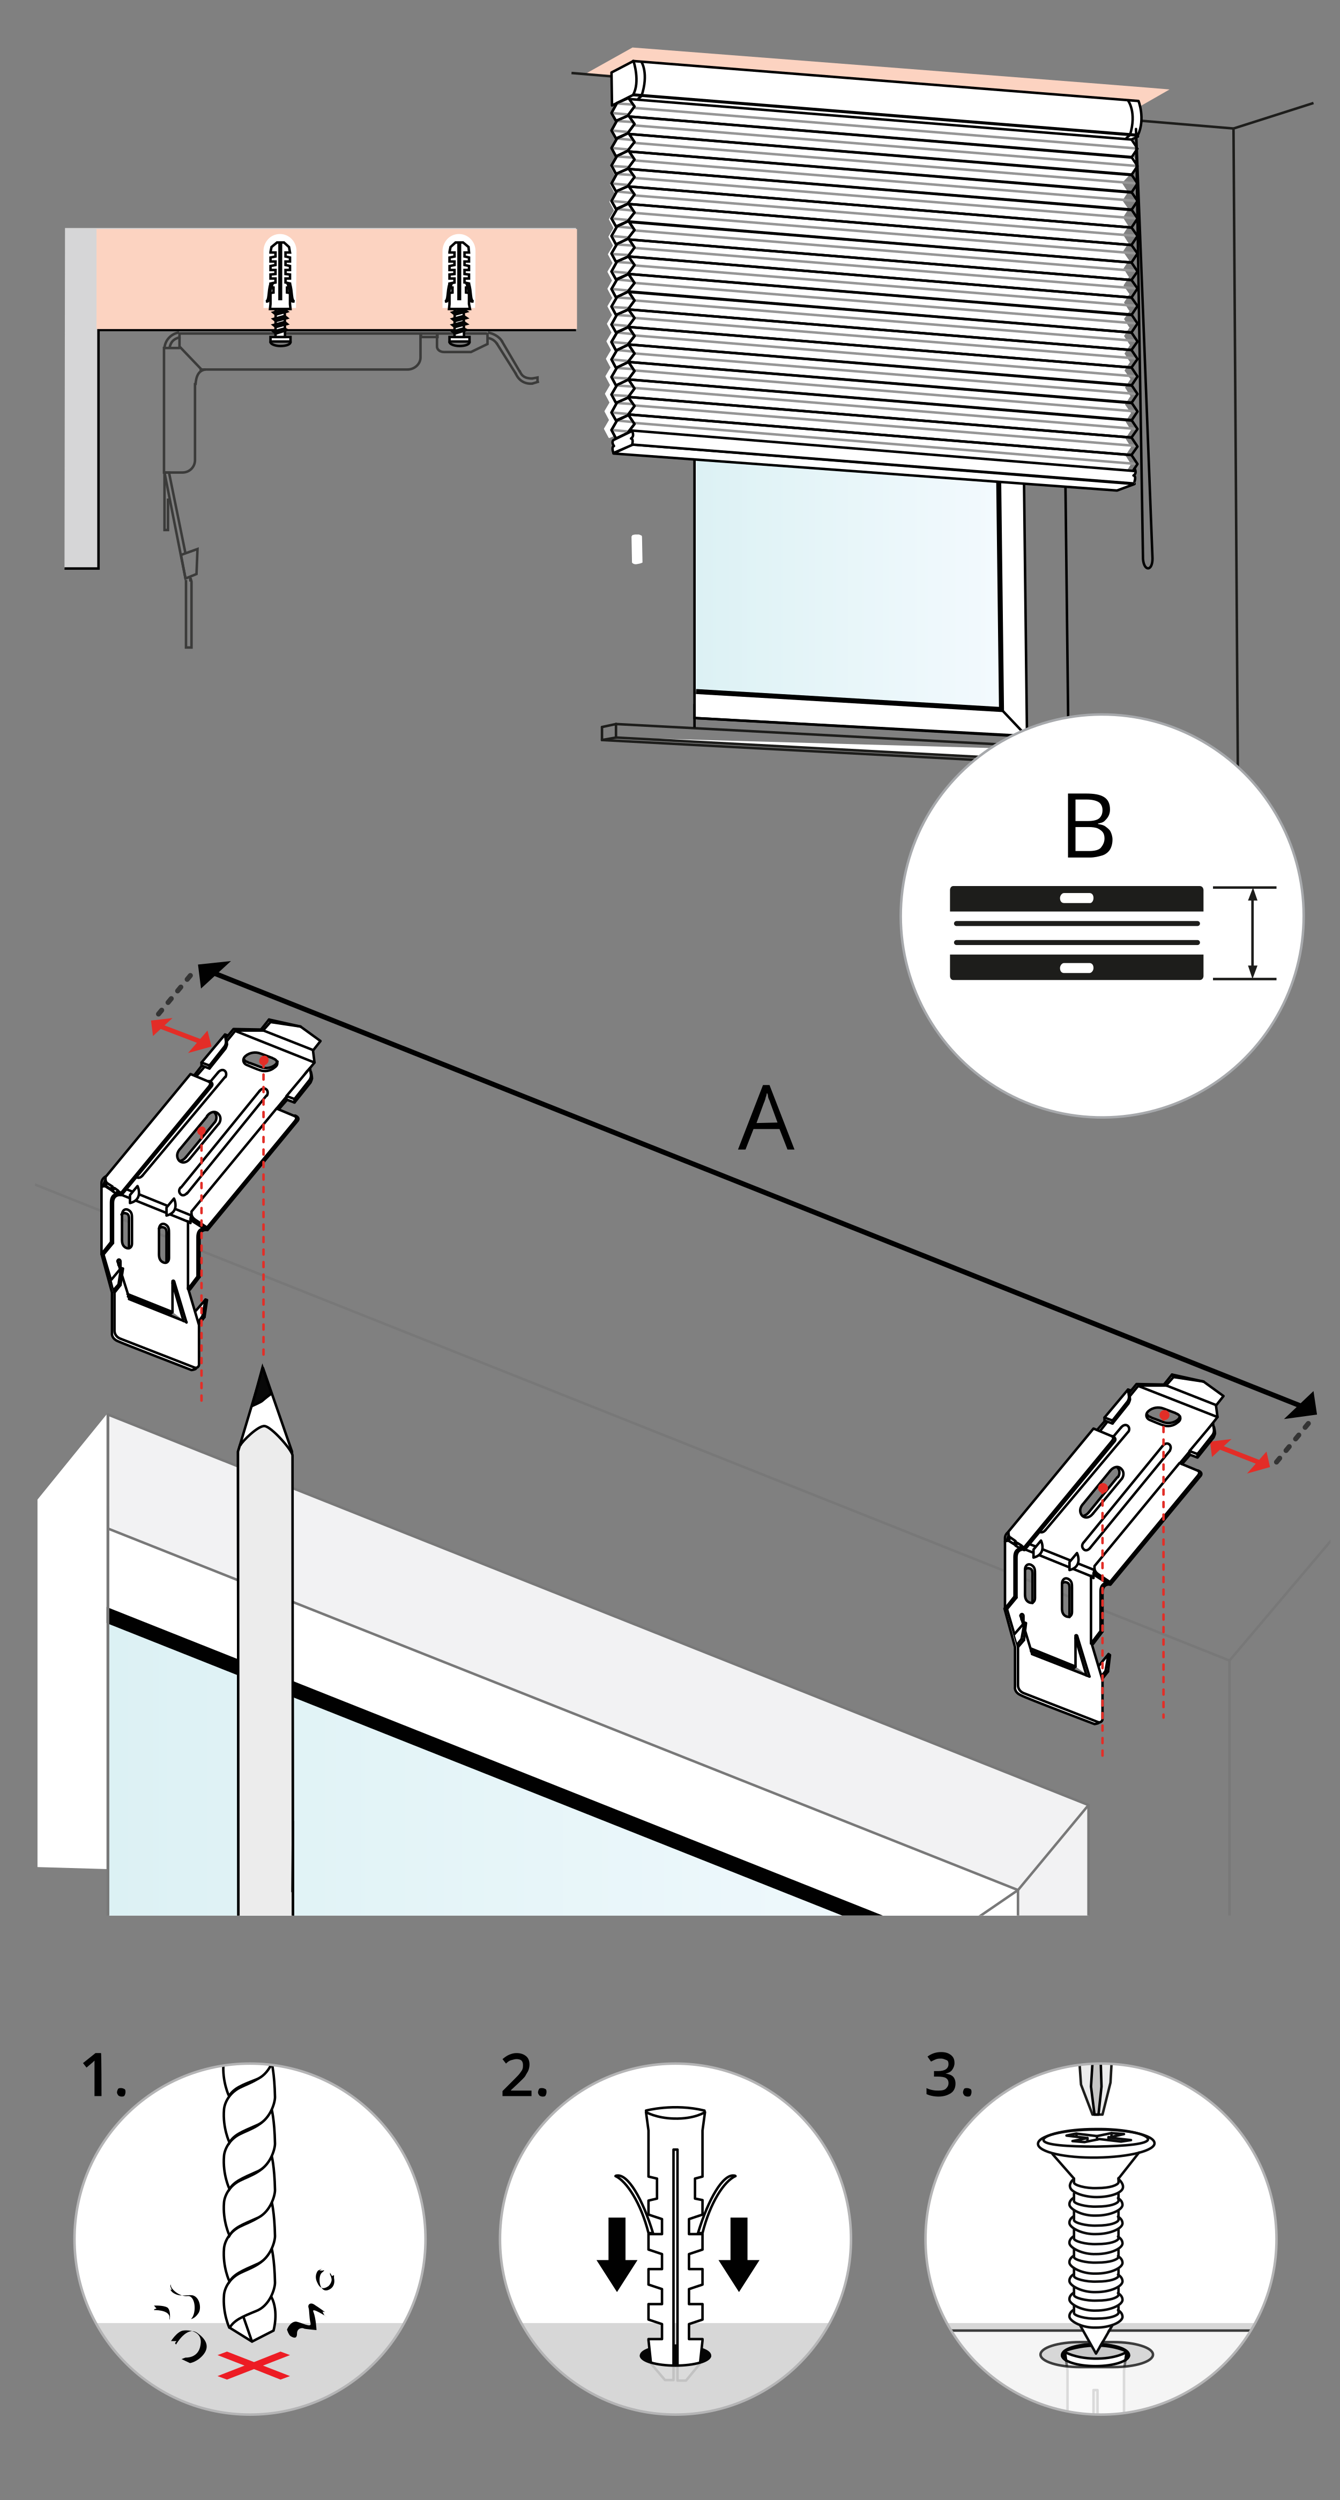<?xml version="1.0" encoding="utf-8"?>
<!-- Generator: Adobe Illustrator 28.1.0, SVG Export Plug-In . SVG Version: 6.00 Build 0)  -->
<svg version="1.1" id="Ebene_1" xmlns="http://www.w3.org/2000/svg" xmlns:xlink="http://www.w3.org/1999/xlink" x="0px" y="0px"
	 width="268px" height="500px" viewBox="0 0 268 500" style="enable-background:new 0 0 268 500;" xml:space="preserve">
<rect x="0" y="0" width="268" height="500" fill="#808080" stroke="none"/>
<style type="text/css">
	.st0{fill:#FFFFFF;}
	.st1{fill:none;stroke:#1D1D1B;stroke-width:0.5;stroke-linecap:round;stroke-linejoin:round;stroke-miterlimit:10;}
	.st2{fill:none;}
	.st3{fill:#FCD3C1;}
	.st4{clip-path:url(#SVGID_00000133530195326690285580000002156983455601381296_);fill:#D7D7D7;}
	.st5{clip-path:url(#SVGID_00000040537736128131745370000004173398728451166094_);}
	.st6{fill:#040404;stroke:#050505;stroke-width:0.5;stroke-miterlimit:10;}
	.st7{fill:#FFFFFF;stroke:#040404;stroke-width:0.5;stroke-linecap:round;stroke-linejoin:round;}
	.st8{opacity:0.9;fill:#D7D7D7;enable-background:new    ;}
	.st9{fill:none;stroke:#040404;stroke-width:0.5;stroke-linecap:round;stroke-linejoin:round;}
	.st10{fill:none;stroke:#050505;stroke-width:0.5;stroke-miterlimit:10;}
	.st11{clip-path:url(#SVGID_00000066503383235736138870000012521767956037892003_);}
	.st12{fill:#010101;}
	.st13{clip-path:url(#SVGID_00000062914147064992900540000001777016171918308491_);}
	.st14{fill:none;stroke:#B4B4B5;stroke-width:0.5;stroke-linecap:round;stroke-linejoin:round;}
	.st15{clip-path:url(#SVGID_00000035505032948439094680000006789429752777067144_);fill:#D7D7D7;}
	.st16{clip-path:url(#SVGID_00000134961645286791762060000006226237661197474217_);}
	.st17{clip-path:url(#SVGID_00000116209280138785597870000015113451432595002274_);}
	.st18{clip-path:url(#SVGID_00000052085178857760220330000013526617086294395018_);}
	.st19{clip-path:url(#SVGID_00000016766868859895194540000000397367543076312456_);}
	.st20{clip-path:url(#SVGID_00000029036465461269584040000009297004341948134304_);}
	.st21{clip-path:url(#SVGID_00000128468060917621836850000013207309181139613353_);fill:#ED1C24;}
	
		.st22{clip-path:url(#SVGID_00000073708002951852712170000015699911403816301738_);fill:#FFFFFF;stroke:#000000;stroke-width:0.5;stroke-miterlimit:10;}
	
		.st23{clip-path:url(#SVGID_00000169533975184430427230000001344037744819784349_);fill:none;stroke:#000000;stroke-width:0.5;stroke-linejoin:bevel;stroke-miterlimit:10;}
	
		.st24{clip-path:url(#SVGID_00000046335828732142946860000002755959162986222527_);fill:#FFFFFF;stroke:#000000;stroke-width:0.5;stroke-linejoin:bevel;stroke-miterlimit:10;}
	
		.st25{clip-path:url(#SVGID_00000126305041843543520830000014901964717093098939_);fill:#FFFFFF;stroke:#000000;stroke-width:0.5;stroke-miterlimit:10;}
	
		.st26{clip-path:url(#SVGID_00000063617378888105424880000007242422340504380040_);fill:#FFFFFF;stroke:#000000;stroke-width:0.5;stroke-miterlimit:10;}
	
		.st27{clip-path:url(#SVGID_00000171699626755086760690000007234535082432058526_);fill:#FFFFFF;stroke:#000000;stroke-width:0.5;stroke-miterlimit:10;}
	
		.st28{clip-path:url(#SVGID_00000002352184034977845030000017535197131802986910_);fill:#FFFFFF;stroke:#000000;stroke-width:0.5;stroke-miterlimit:10;}
	
		.st29{clip-path:url(#SVGID_00000090991984681851881070000015240515028892285826_);fill:#FFFFFF;stroke:#000000;stroke-width:0.5;stroke-linecap:round;stroke-miterlimit:10;}
	.st30{clip-path:url(#SVGID_00000129185730954069114440000000775286523573819826_);fill:#D7D7D7;}
	
		.st31{clip-path:url(#SVGID_00000078007338992499252210000012216004522546790295_);fill:#040404;stroke:#050505;stroke-width:0.5;stroke-miterlimit:10;}
	
		.st32{clip-path:url(#SVGID_00000150804031514349000800000014969575311492744380_);fill:#C8C8C8;stroke:#040404;stroke-width:0.5;stroke-linecap:round;stroke-linejoin:round;}
	
		.st33{clip-path:url(#SVGID_00000057148124193367402790000004143327723594342572_);fill:#FFFFFF;stroke:#040404;stroke-width:0.5;stroke-linecap:round;stroke-linejoin:round;}
	
		.st34{opacity:0.5;clip-path:url(#SVGID_00000052807464166342663910000004836902220743010945_);fill:#D7D7D7;enable-background:new    ;}
	
		.st35{clip-path:url(#SVGID_00000052797636239968450100000002130034776152986787_);fill:none;stroke:#050505;stroke-width:0.5;stroke-miterlimit:10;}
	.st36{clip-path:url(#SVGID_00000182510826249675859520000017287501957952035983_);}
	.st37{fill:#ECECEC;stroke:#1D1D1B;stroke-width:0.5;stroke-linecap:round;stroke-linejoin:round;stroke-miterlimit:10;}
	.st38{fill:none;stroke:#030303;stroke-width:0.5;stroke-miterlimit:10;}
	.st39{fill:#C7C6C5;stroke:#000000;stroke-width:0.5;stroke-linecap:round;stroke-linejoin:round;stroke-miterlimit:10;}
	
		.st40{opacity:0.75;clip-path:url(#SVGID_00000072959344152055127600000016544916149523712391_);fill:#FFFFFF;stroke:#050505;stroke-width:0.5;stroke-miterlimit:10;enable-background:new    ;}
	.st41{clip-path:url(#SVGID_00000112594749312697067520000010356322567984553106_);}
	.st42{fill:none;stroke:#0C0C0D;stroke-width:0.5;stroke-linecap:round;stroke-linejoin:round;stroke-miterlimit:10;}
	.st43{fill:#FFFFFF;stroke:#000000;stroke-width:0.5;stroke-miterlimit:10;}
	.st44{fill:url(#SVGID_00000057833398538680042790000003698472488910514076_);stroke:#000000;stroke-miterlimit:10;}
	.st45{fill:none;stroke:#1D1D1B;stroke-width:0.5;stroke-miterlimit:10;}
	.st46{fill:none;stroke:#141310;stroke-width:0.5;stroke-linecap:round;stroke-linejoin:round;}
	.st47{fill:none;stroke:#000000;stroke-width:0.5;stroke-linecap:round;stroke-linejoin:round;}
	.st48{fill:none;stroke:#969696;stroke-width:0.5;stroke-linecap:round;stroke-linejoin:round;}
	.st49{fill:#FFFFFF;stroke:#000000;stroke-width:0.5;stroke-linecap:round;stroke-linejoin:round;stroke-miterlimit:10;}
	.st50{fill:none;stroke:#000000;stroke-width:0.5;stroke-linecap:round;stroke-linejoin:round;stroke-miterlimit:10;}
	.st51{fill:none;stroke:#030303;stroke-width:0.5;stroke-linecap:round;stroke-linejoin:round;}
	.st52{fill:none;stroke:#000000;stroke-width:0.5;stroke-miterlimit:10;}
	.st53{fill:#EBEBEC;fill-opacity:0.8;}
	.st54{fill:none;stroke:#040404;stroke-width:0.5;}
	.st55{fill:none;stroke:#3B3B3A;stroke-width:0.5;stroke-miterlimit:10;}
	.st56{fill:#FFFFFF;stroke:#040404;stroke-width:0.5;}
	.st57{fill:#FFFFFF;stroke:#040404;stroke-width:0.5;stroke-linejoin:bevel;stroke-miterlimit:10;}
	.st58{fill:#FFFFFF;stroke:#A7A9AC;stroke-width:0.5;}
	.st59{fill:#1D1D1B;}
	.st60{fill:none;stroke:#1D1D1B;stroke-linecap:round;}
	
		.st61{clip-path:url(#SVGID_00000129171772932278687230000002235371266170343329_);fill:none;stroke:#343434;stroke-linecap:round;stroke-miterlimit:10;stroke-dasharray:1,2;}
	
		.st62{clip-path:url(#SVGID_00000149352568688347918320000003842615693536990383_);fill:none;stroke:#343434;stroke-linecap:round;stroke-miterlimit:10;stroke-dasharray:1,2;}
	.st63{clip-path:url(#SVGID_00000033347508568591593670000000254107691175729304_);}
	.st64{fill:#F2F2F3;stroke:#787878;stroke-width:0.5;stroke-linecap:round;stroke-linejoin:round;stroke-miterlimit:10;}
	.st65{fill:none;stroke:#787878;stroke-width:0.5;stroke-linecap:round;stroke-linejoin:round;stroke-miterlimit:10;}
	.st66{fill:url(#SVGID_00000162311777199973109950000002758681369585786278_);}
	.st67{fill:none;stroke:#010101;stroke-width:3;stroke-linecap:round;}
	.st68{fill:#E32D27;}
	.st69{clip-path:url(#SVGID_00000127761523330342450680000002645343766867014533_);}
	.st70{fill:#FFFFFF;stroke:#000000;stroke-width:0.5;stroke-linejoin:round;stroke-miterlimit:10;}
	.st71{fill:#ECECEC;stroke:#000000;stroke-width:0.5;stroke-linecap:round;stroke-linejoin:round;stroke-miterlimit:10;}
	.st72{fill:#080808;stroke:#000000;stroke-width:0.5;stroke-miterlimit:10;}
	.st73{fill:none;stroke:#E32E27;stroke-width:0.5;stroke-linecap:round;stroke-miterlimit:10;stroke-dasharray:1,1.5;}
	.st74{fill:#E32E27;}
	.st75{fill:none;stroke:#010101;stroke-linecap:round;}
</style>
<polyline class="st0" points="230.2,153.1 230.2,150.5 123.2,147.5 "/>
<path class="st1" d="M213.7,149.4l13.8,0.5l3.1,0.6l-107.4-5.7 M123.2,147.5l107.1,5.7v-2.6 M120.4,148l107.1,5.7"/>
<line class="st1" x1="123.2" y1="147.5" x2="123.2" y2="144.8"/>
<line class="st1" x1="120.4" y1="145.4" x2="123.2" y2="144.8"/>
<line class="st2" x1="123.2" y1="147.5" x2="120.4" y2="148"/>
<line class="st1" x1="120.4" y1="148" x2="123.2" y2="147.5"/>
<line class="st1" x1="120.4" y1="148" x2="120.4" y2="145.4"/>
<g id="Ebene_2_00000085222134406408367680000014266482918017863605_">
</g>
<path class="st3" d="M117.2,14.7l9.3-5.2c0,0,107.6,8.3,107.4,8.4c-0.2,0.1-9.6,5.5-9.6,5.5L117.2,14.7z"/>
<g>
	<g>
		<g>
			<circle id="XMLID_00000173152822728889266790000010686641527872987575_" class="st0" cx="135.1" cy="447.8" r="35.1"/>
		</g>
		<g>
			<g>
				<defs>
					<circle id="SVGID_1_" cx="135.1" cy="447.8" r="35.1"/>
				</defs>
				<clipPath id="SVGID_00000087375504661412350470000017016913747129176458_">
					<use xlink:href="#SVGID_1_"  style="overflow:visible;"/>
				</clipPath>
				
					<rect x="100.9" y="464.6" style="clip-path:url(#SVGID_00000087375504661412350470000017016913747129176458_);fill:#D7D7D7;" width="68.2" height="38.6"/>
			</g>
		</g>
		<g>
			<g>
				<defs>
					<circle id="SVGID_00000174565273288606727460000009653828854565970600_" cx="135.1" cy="447.8" r="35.1"/>
				</defs>
				<clipPath id="SVGID_00000172428574148953528290000010215841779627799942_">
					<use xlink:href="#SVGID_00000174565273288606727460000009653828854565970600_"  style="overflow:visible;"/>
				</clipPath>
				<g style="clip-path:url(#SVGID_00000172428574148953528290000010215841779627799942_);">
					<ellipse class="st6" cx="135.1" cy="471.1" rx="6.9" ry="2"/>
					<path class="st7" d="M135.5,476.1h1.7l2.8-3.4l0.5-4.6v-0.3h-2.7v-3l2.7-0.9v-3.1h-2.7v-3l2.7-0.9v-3.1h-2.7v-3l2.7-0.9v-3.1
						h-2.7v-3l2.7-0.9V440l-1.5-0.3v-4l1.5-0.4v-9.2l0.5-3.7c0,0-2,1.4-6.2,1.3c-3.6-0.1-5.6-1.3-5.6-1.3l0.5,3.7v9.2l1.7,0.4v4
						l-1.7,0.4v2.8l2.7,0.9v3h-2.7v3.1l2.7,0.9v3h-2.7v3.1l2.7,0.9v3h-2.7v3.1l2.7,0.9v3h-2.7v0.2l0.5,4.7l2.8,3.3h1.7v-46.1h0.8
						V476.1z"/>
					<path class="st8" d="M127.8,471c0,1.2,3.3,2.2,7.3,2.2s7.3-1,7.3-2.2v8.2H128L127.8,471z"/>
					<path class="st9" d="M140.5,446.6c1.5-6,4.3-10.4,6.6-11.4c-0.1-0.1-0.2-0.1-0.3-0.1c-2.2-0.3-5.1,4.6-7.2,11.5H140.5z"/>
					<path class="st9" d="M129.7,446.6c-1.5-6-4.4-10.4-6.6-11.4c0.1-0.1,0.2-0.1,0.3-0.1c2.2-0.3,5.1,4.6,7.2,11.5H129.7z"/>
					<path class="st7" d="M129.2,422.1c0,0,5.6-1.5,11.7,0"/>
					<path class="st10" d="M128.2,471.1c0,1.1,3.1,2,6.9,2c3.8,0,6.9-0.9,6.9-2"/>
				</g>
			</g>
		</g>
		<g>
			<g>
				<defs>
					<circle id="SVGID_00000131328294239229378700000007812839791170779563_" cx="135.1" cy="447.8" r="35.1"/>
				</defs>
				<clipPath id="SVGID_00000056408272936732293680000005147869882146620833_">
					<use xlink:href="#SVGID_00000131328294239229378700000007812839791170779563_"  style="overflow:visible;"/>
				</clipPath>
				<g style="clip-path:url(#SVGID_00000056408272936732293680000005147869882146620833_);">
					<polygon class="st12" points="127.5,452 123.4,458.4 119.3,452 121.7,452 121.7,443.5 125.1,443.5 125.1,452 					"/>
				</g>
			</g>
		</g>
		<g>
			<g>
				<defs>
					<circle id="SVGID_00000105420707264990119940000018123571536618612872_" cx="135.1" cy="447.8" r="35.1"/>
				</defs>
				<clipPath id="SVGID_00000072969616762360826430000014111459401478953659_">
					<use xlink:href="#SVGID_00000105420707264990119940000018123571536618612872_"  style="overflow:visible;"/>
				</clipPath>
				<g style="clip-path:url(#SVGID_00000072969616762360826430000014111459401478953659_);">
					<polygon class="st12" points="151.9,452 147.8,458.4 143.7,452 146.1,452 146.1,443.5 149.5,443.5 149.5,452 					"/>
				</g>
			</g>
		</g>
		<g>
			<circle id="XMLID_00000088111506446916767080000018292505138533209241_" class="st14" cx="135.1" cy="447.8" r="35.1"/>
		</g>
	</g>
</g>
<g>
	<g>
		<circle id="XMLID_00000044895600628514027390000007602665438074236859_" class="st0" cx="50" cy="447.8" r="35.1"/>
	</g>
	<g>
		<g>
			<defs>
				<circle id="SVGID_00000098916182006887622300000005483947474265529776_" cx="50" cy="447.8" r="35.1"/>
			</defs>
			<clipPath id="SVGID_00000152249774027750449280000012852210046270866612_">
				<use xlink:href="#SVGID_00000098916182006887622300000005483947474265529776_"  style="overflow:visible;"/>
			</clipPath>
			
				<rect x="17.6" y="464.6" style="clip-path:url(#SVGID_00000152249774027750449280000012852210046270866612_);fill:#D7D7D7;" width="68.2" height="38.6"/>
		</g>
	</g>
	<g>
		<g>
			<defs>
				<circle id="SVGID_00000165197393440625808930000006808653428594541199_" cx="50" cy="447.8" r="35.1"/>
			</defs>
			<clipPath id="SVGID_00000080922353585098592660000000664401614804610446_">
				<use xlink:href="#SVGID_00000165197393440625808930000006808653428594541199_"  style="overflow:visible;"/>
			</clipPath>
			<path style="clip-path:url(#SVGID_00000080922353585098592660000000664401614804610446_);" d="M66.8,455l-0.4,0.2l-0.4-0.7v0.4
				c0,0,0.2,0.3,0.3,0.8c0.1,0.4-0.1,1-0.6,1.5c-0.6,0.4-1.5,0.9-2.2-0.6c-0.8-1.5,0.1-2.5,0.1-2.5l0.8-0.4l-0.5,0.4h0.6
				c0,0,0.8-0.3-0.1,0.4c-0.9,0.7-0.6,4.1,1.2,3.5c1.7-0.6,1.2-2.4,1.2-2.4L66.8,455z"/>
		</g>
	</g>
	<g>
		<g>
			<defs>
				<circle id="SVGID_00000132810456508117701610000001013029544679514265_" cx="50" cy="447.8" r="35.1"/>
			</defs>
			<clipPath id="SVGID_00000162342946895258320680000001698501587485323936_">
				<use xlink:href="#SVGID_00000132810456508117701610000001013029544679514265_"  style="overflow:visible;"/>
			</clipPath>
			<path style="clip-path:url(#SVGID_00000162342946895258320680000001698501587485323936_);" d="M36.3,471.8l1.7,0.8
				c0,0,1.4-0.2,2.6-1.6s1-2.9-1.1-4.4c-2.1-1.6-4.3,2.3-4.3,2.3l-0.2-0.3l0.3-0.4h-1.1c0,0,1.2-1.9,2.4-2.1c1.4-0.2,4,0.2,3.5,2.9
				c-0.4,2.7-3,2.5-3,2.5L36.3,471.8z"/>
		</g>
	</g>
	<g>
		<g>
			<defs>
				<circle id="SVGID_00000088104480136059071430000003770256886271308982_" cx="50" cy="447.8" r="35.1"/>
			</defs>
			<clipPath id="SVGID_00000017489075689573318760000004338788452043385534_">
				<use xlink:href="#SVGID_00000088104480136059071430000003770256886271308982_"  style="overflow:visible;"/>
			</clipPath>
			<path style="clip-path:url(#SVGID_00000017489075689573318760000004338788452043385534_);" d="M33.9,463.4
				c-0.1-1.5-3.1-1.4-3.1-1.4l0.1-0.2l0.4-0.1l-0.5-0.6c0,0,1.9-0.1,2.7,0.4C34.4,462.2,33.8,465.1,33.9,463.4z"/>
		</g>
	</g>
	<g>
		<g>
			<defs>
				<circle id="SVGID_00000036219071573280632090000003281258591196269741_" cx="50" cy="447.8" r="35.1"/>
			</defs>
			<clipPath id="SVGID_00000003814639844033431040000002841501189908553393_">
				<use xlink:href="#SVGID_00000036219071573280632090000003281258591196269741_"  style="overflow:visible;"/>
			</clipPath>
			<path style="clip-path:url(#SVGID_00000003814639844033431040000002841501189908553393_);" d="M65.4,463.4l-0.5-0.3l-0.4-0.8
				l0.5,0.1c0,0-0.9-0.7-2-1.4c-0.9-0.7-1.5-0.1-1.3,0.5s0.1,1.8,0.4,3.1c0.3,1.1-1.7-0.1-2.9-0.3c-1.2,0-1.8,1.6-1.8,1.6
				s0.3,1,0.7,1.3c0.5,0.3,1.3,0.7,1.3-0.5s1.2-1.2,1.4-1c0.3,0.1,2.5,0.3,2.5,0.3s-0.1-2.3-0.6-3.6
				C62.1,461.2,65.4,463.4,65.4,463.4L65.4,463.4z"/>
		</g>
	</g>
	<g>
		<g>
			<defs>
				<circle id="SVGID_00000068660455714182879370000017382326356521177221_" cx="50" cy="447.8" r="35.1"/>
			</defs>
			<clipPath id="SVGID_00000098925783974681863930000005344286939322962575_">
				<use xlink:href="#SVGID_00000068660455714182879370000017382326356521177221_"  style="overflow:visible;"/>
			</clipPath>
			<path style="clip-path:url(#SVGID_00000098925783974681863930000005344286939322962575_);" d="M38.2,463.8
				c1.2-1.2,0.9-4.8-0.7-4.6s-3.6-1.6-3.3-2.3c0,0-0.3,0.1,0,0.7c0.3,0.5-0.1,0.5-0.2,0.1s-0.1,0.6,1.1,1.1c1.2,0.6,2.8,0,3.6,0.3
				c1.3,0.5,1.6,2.6,1,3.5C39,463.7,38.2,463.8,38.2,463.8z"/>
		</g>
	</g>
	<g>
		<g>
			<defs>
				<circle id="SVGID_00000105410037198466732520000012208461311745173173_" cx="50" cy="447.8" r="35.1"/>
			</defs>
			<clipPath id="SVGID_00000001665008766690436460000017795744870871407754_">
				<use xlink:href="#SVGID_00000105410037198466732520000012208461311745173173_"  style="overflow:visible;"/>
			</clipPath>
			<polygon style="clip-path:url(#SVGID_00000001665008766690436460000017795744870871407754_);fill:#ED1C24;" points="58,471 
				56.1,470.3 50.8,472.4 45.4,470.3 43.5,471 48.9,473.1 43.5,475.2 45.4,475.9 50.8,473.8 56.1,475.9 58,475.2 52.6,473.1 			"/>
		</g>
	</g>
	<g>
		<g>
			<defs>
				<circle id="SVGID_00000080914835799520467050000007227008864026144145_" cx="50" cy="447.8" r="35.1"/>
			</defs>
			<clipPath id="SVGID_00000163058813601454215580000001785379572955502475_">
				<use xlink:href="#SVGID_00000080914835799520467050000007227008864026144145_"  style="overflow:visible;"/>
			</clipPath>
			
				<path style="clip-path:url(#SVGID_00000163058813601454215580000001785379572955502475_);fill:#FFFFFF;stroke:#000000;stroke-width:0.5;stroke-miterlimit:10;" d="
				M54.3,459.4c1.5,3,0.4,6.7,0.4,6.7l-4.3,2.2l-4.5-2.8l-0.4-2.4L54.3,459.4z"/>
		</g>
	</g>
	<g>
		<g>
			<defs>
				<circle id="SVGID_00000018921935597948850330000008653497796390254477_" cx="50" cy="447.8" r="35.1"/>
			</defs>
			<clipPath id="SVGID_00000121961466749258224000000006290037350435020951_">
				<use xlink:href="#SVGID_00000018921935597948850330000008653497796390254477_"  style="overflow:visible;"/>
			</clipPath>
			
				<line style="clip-path:url(#SVGID_00000121961466749258224000000006290037350435020951_);fill:none;stroke:#000000;stroke-width:0.5;stroke-linejoin:bevel;stroke-miterlimit:10;" x1="50.4" y1="468.3" x2="48.7" y2="463.4"/>
		</g>
	</g>
	<g>
		<g>
			<defs>
				<circle id="SVGID_00000063602817189341334100000015655833201009704880_" cx="50" cy="447.8" r="35.1"/>
			</defs>
			<clipPath id="SVGID_00000068657100931269552670000017541248056268142501_">
				<use xlink:href="#SVGID_00000063602817189341334100000015655833201009704880_"  style="overflow:visible;"/>
			</clipPath>
			
				<path style="clip-path:url(#SVGID_00000068657100931269552670000017541248056268142501_);fill:#FFFFFF;stroke:#000000;stroke-width:0.5;stroke-linejoin:bevel;stroke-miterlimit:10;" d="
				M45.9,465.6c0,0-1.4-2.9-1.1-6.6c0.1-1.3,1-3.3,3.2-4.4s5.1-1.8,6.3-5.1c0,0,0.6,2.1,0.7,7c0,1.3-1.1,4.7-3.8,5.7
				C48.5,463.3,46.8,464,45.9,465.6z"/>
		</g>
	</g>
	<g>
		<g>
			<defs>
				<circle id="SVGID_00000050643722950070688360000007175251667097935024_" cx="50" cy="447.8" r="35.1"/>
			</defs>
			<clipPath id="SVGID_00000039129163828822174480000010156616531920189880_">
				<use xlink:href="#SVGID_00000050643722950070688360000007175251667097935024_"  style="overflow:visible;"/>
			</clipPath>
			
				<path style="clip-path:url(#SVGID_00000039129163828822174480000010156616531920189880_);fill:#FFFFFF;stroke:#000000;stroke-width:0.5;stroke-miterlimit:10;" d="
				M45.9,456.3c0,0-1.4-2.9-1.1-6.6c0.1-1.3,1-3.3,3.2-4.4s5.1-1.8,6.3-5.1c0,0,0.6,2.1,0.7,7c0,1.3-1.1,4.7-3.8,5.7
				C48.5,454.1,46.8,454.8,45.9,456.3z"/>
		</g>
	</g>
	<g>
		<g>
			<defs>
				<circle id="SVGID_00000155113754237080934280000000709746435271149465_" cx="50" cy="447.8" r="35.1"/>
			</defs>
			<clipPath id="SVGID_00000031896127652042238450000008442870368785617799_">
				<use xlink:href="#SVGID_00000155113754237080934280000000709746435271149465_"  style="overflow:visible;"/>
			</clipPath>
			
				<path style="clip-path:url(#SVGID_00000031896127652042238450000008442870368785617799_);fill:#FFFFFF;stroke:#000000;stroke-width:0.5;stroke-miterlimit:10;" d="
				M45.9,447.1c0,0-1.4-2.9-1.1-6.6c0.1-1.3,1-3.3,3.2-4.4s5.1-1.8,6.3-5.1c0,0,0.6,2.1,0.7,7c0,1.3-1.1,4.7-3.8,5.7
				C48.5,444.9,46.8,445.5,45.9,447.1z"/>
		</g>
	</g>
	<g>
		<g>
			<defs>
				<circle id="SVGID_00000130617606564300502970000014820426592127119282_" cx="50" cy="447.8" r="35.1"/>
			</defs>
			<clipPath id="SVGID_00000119093151427296017480000006020200695158768522_">
				<use xlink:href="#SVGID_00000130617606564300502970000014820426592127119282_"  style="overflow:visible;"/>
			</clipPath>
			
				<path style="clip-path:url(#SVGID_00000119093151427296017480000006020200695158768522_);fill:#FFFFFF;stroke:#000000;stroke-width:0.5;stroke-miterlimit:10;" d="
				M45.9,437.8c0,0-1.4-2.9-1.1-6.6c0.1-1.3,1-3.3,3.2-4.4s5.1-1.8,6.3-5.1c0,0,0.6,2.1,0.7,7c0,1.3-1.1,4.7-3.8,5.7
				C48.5,435.6,46.8,436.3,45.9,437.8z"/>
		</g>
	</g>
	<g>
		<g>
			<defs>
				<circle id="SVGID_00000125566907066012270670000014446293644312172987_" cx="50" cy="447.8" r="35.1"/>
			</defs>
			<clipPath id="SVGID_00000179621844357700644980000007244895674923013256_">
				<use xlink:href="#SVGID_00000125566907066012270670000014446293644312172987_"  style="overflow:visible;"/>
			</clipPath>
			
				<path style="clip-path:url(#SVGID_00000179621844357700644980000007244895674923013256_);fill:#FFFFFF;stroke:#000000;stroke-width:0.5;stroke-miterlimit:10;" d="
				M45.9,428.5c0,0-1.4-2.9-1.1-6.6c0.1-1.3,1-3.3,3.2-4.4s5.1-1.8,6.3-5.1c0,0,0.6,2.1,0.7,7c0,1.3-1.1,4.7-3.8,5.7
				C48.5,426.3,46.8,426.9,45.9,428.5z"/>
		</g>
	</g>
	<g>
		<g>
			<defs>
				<circle id="SVGID_00000047753213454261716790000005584129053708265662_" cx="50" cy="447.8" r="35.1"/>
			</defs>
			<clipPath id="SVGID_00000145032755960814654090000011857208450665967494_">
				<use xlink:href="#SVGID_00000047753213454261716790000005584129053708265662_"  style="overflow:visible;"/>
			</clipPath>
			
				<path style="clip-path:url(#SVGID_00000145032755960814654090000011857208450665967494_);fill:#FFFFFF;stroke:#000000;stroke-width:0.5;stroke-linecap:round;stroke-miterlimit:10;" d="
				M55,410.2c0,1.3-1.1,4.7-3.8,5.7c-2.8,1.1-4.4,1.7-5.4,3.3c0,0-1.4-2.9-1.1-6.6"/>
		</g>
	</g>
	<g>
		<circle id="XMLID_00000075139462333516647370000016719567292642632886_" class="st14" cx="50" cy="447.8" r="35.1"/>
	</g>
</g>
<g>
	<g>
		<g>
			<circle id="XMLID_00000047759646872127506310000003832939505408775554_" class="st0" cx="220.2" cy="447.8" r="35.1"/>
		</g>
		<g>
			<g>
				<defs>
					<circle id="SVGID_00000019667149826304608050000015247110775340535436_" cx="220.2" cy="447.8" r="35.1"/>
				</defs>
				<clipPath id="SVGID_00000075880314817039450060000018112571184632982196_">
					<use xlink:href="#SVGID_00000019667149826304608050000015247110775340535436_"  style="overflow:visible;"/>
				</clipPath>
				
					<rect x="184.2" y="464.6" style="clip-path:url(#SVGID_00000075880314817039450060000018112571184632982196_);fill:#D7D7D7;" width="68.2" height="38.6"/>
			</g>
		</g>
		<g>
			<g>
				<defs>
					<circle id="SVGID_00000048482820270709923730000012471010282125297077_" cx="220.2" cy="447.8" r="35.1"/>
				</defs>
				<clipPath id="SVGID_00000056423504790548874150000011706411036481286828_">
					<use xlink:href="#SVGID_00000048482820270709923730000012471010282125297077_"  style="overflow:visible;"/>
				</clipPath>
				
					<ellipse style="clip-path:url(#SVGID_00000056423504790548874150000011706411036481286828_);fill:#040404;stroke:#050505;stroke-width:0.5;stroke-miterlimit:10;" cx="219.1" cy="471" rx="6.7" ry="2.2"/>
			</g>
		</g>
		<g>
			<g>
				<defs>
					<circle id="SVGID_00000155109460588355860590000003966872444238184588_" cx="220.2" cy="447.8" r="35.1"/>
				</defs>
				<clipPath id="SVGID_00000117652231979424160360000016811273047648371084_">
					<use xlink:href="#SVGID_00000155109460588355860590000003966872444238184588_"  style="overflow:visible;"/>
				</clipPath>
				
					<path style="clip-path:url(#SVGID_00000117652231979424160360000016811273047648371084_);fill:#C8C8C8;stroke:#040404;stroke-width:0.5;stroke-linecap:round;stroke-linejoin:round;" d="
					M212.9,470.2c0,0,6.2-2.5,12.3,0l-5.4,7.2L212.9,470.2z"/>
			</g>
		</g>
		<g>
			<g>
				<defs>
					<circle id="SVGID_00000071544669718796224420000005157146216873417142_" cx="220.2" cy="447.8" r="35.1"/>
				</defs>
				<clipPath id="SVGID_00000060715841404604841450000016637895141745718417_">
					<use xlink:href="#SVGID_00000071544669718796224420000005157146216873417142_"  style="overflow:visible;"/>
				</clipPath>
				
					<path style="clip-path:url(#SVGID_00000060715841404604841450000016637895141745718417_);fill:#FFFFFF;stroke:#040404;stroke-width:0.5;stroke-linecap:round;stroke-linejoin:round;" d="
					M219.5,524.1h1.8l3-3.4l0.5-4.6v-0.3H222v-3l2.8-0.9v-3.1H222v-3l2.8-0.9v-3.1H222v-3l2.8-0.9v-3.1H222v-3l2.8-0.9V488l-1.6-0.3
					v-4l1.6-0.4v-9.2l0.5-3.7c0,0-2.1,1.4-6.5,1.3c-3.8-0.1-5.8-1.3-5.8-1.3l0.5,3.7v9.2l1.8,0.4v4l-1.8,0.4v2.8l2.8,0.9v3h-2.8v3.1
					l2.8,0.9v3h-2.8v3.1l2.8,0.9v3h-2.8v3.1l2.8,0.9v3h-2.8v0.2l0.5,4.7l2.9,3.3h1.8v-46h0.8V524.1z"/>
			</g>
		</g>
		<g>
			<g>
				<defs>
					<circle id="SVGID_00000119108301062222838340000015506494842029364870_" cx="220.2" cy="447.8" r="35.1"/>
				</defs>
				<clipPath id="SVGID_00000012443483330647443490000003809232458891846293_">
					<use xlink:href="#SVGID_00000119108301062222838340000015506494842029364870_"  style="overflow:visible;"/>
				</clipPath>
				
					<path style="opacity:0.5;clip-path:url(#SVGID_00000012443483330647443490000003809232458891846293_);fill:#D7D7D7;enable-background:new    ;" d="
					M211.6,471c0,1.2,3.4,2.2,7.5,2.2s7.5-1,7.5-2.2v13.3h-14.8L211.6,471z"/>
			</g>
		</g>
		<g>
			<g>
				<defs>
					<circle id="SVGID_00000155139629557568988990000003245807640937268367_" cx="220.2" cy="447.8" r="35.1"/>
				</defs>
				<clipPath id="SVGID_00000156586898905200825280000000427147845175841178_">
					<use xlink:href="#SVGID_00000155139629557568988990000003245807640937268367_"  style="overflow:visible;"/>
				</clipPath>
				
					<path style="clip-path:url(#SVGID_00000156586898905200825280000000427147845175841178_);fill:none;stroke:#050505;stroke-width:0.5;stroke-miterlimit:10;" d="
					M225.8,471c0,1.2-3,2.2-6.7,2.2s-6.7-1-6.7-2.2"/>
			</g>
		</g>
		<g>
			<g>
				<defs>
					<circle id="SVGID_00000067218968552748243140000018174747559771205514_" cx="220.2" cy="447.8" r="35.1"/>
				</defs>
				<clipPath id="SVGID_00000119831708281320046350000001359460805737921925_">
					<use xlink:href="#SVGID_00000067218968552748243140000018174747559771205514_"  style="overflow:visible;"/>
				</clipPath>
				<g style="clip-path:url(#SVGID_00000119831708281320046350000001359460805737921925_);">
					<g>
						<g>
							<polyline class="st37" points="222.6,367.4 222.6,407.3 222.1,416.5 220.5,422.9 218.5,422.9 216.2,416.9 215.6,408.3 
								215.2,363 							"/>
							<path class="st38" d="M222.5,408.9c0,0-1,2.2-3.1,2s-3.3-0.4-3.8-1.9"/>
							<path class="st39" d="M218.6,410.9l-0.4,6.4l0.7,5.6h0.8l0.6-5.6l-0.2-6.4C220.2,410.9,219.1,410.9,218.6,410.9z"/>
						</g>
					</g>
				</g>
			</g>
		</g>
		<g>
			<g>
				<defs>
					<circle id="SVGID_00000137853477669740295070000005394310830515446702_" cx="220.2" cy="447.8" r="35.1"/>
				</defs>
				<clipPath id="SVGID_00000119813821997816227520000007963941568713127595_">
					<use xlink:href="#SVGID_00000137853477669740295070000005394310830515446702_"  style="overflow:visible;"/>
				</clipPath>
				
					<path style="opacity:0.75;clip-path:url(#SVGID_00000119813821997816227520000007963941568713127595_);fill:#FFFFFF;stroke:#050505;stroke-width:0.5;stroke-miterlimit:10;enable-background:new    ;" d="
					M178.2,466.1V486h77.7v-19.9H178.2z M222.7,473.4H216c-4.3,0-7.9-1.1-7.9-2.5s3.5-2.5,7.9-2.5h6.7c4.3,0,7.9,1.1,7.9,2.5
					C230.6,472.3,227.1,473.4,222.7,473.4z"/>
			</g>
		</g>
		<g>
			<g>
				<defs>
					<circle id="SVGID_00000093152597776859107180000004778508331669793949_" cx="220.2" cy="447.8" r="35.1"/>
				</defs>
				<clipPath id="SVGID_00000026144646351982632820000001523003019862666137_">
					<use xlink:href="#SVGID_00000093152597776859107180000004778508331669793949_"  style="overflow:visible;"/>
				</clipPath>
				<g style="clip-path:url(#SVGID_00000026144646351982632820000001523003019862666137_);">
					<g>
						<path class="st0" d="M230.9,428.5c0-2.6-9.4-2.9-11.4-2.9c-2.4,0.1-6.7,0.2-8.5,1.1c-4,0.6-3.7,2.6-3,2.8l2.5,1.2l4.3,4.9l0,0
							l0,0h-0.3c-0.5,0.5-0.7,1.2-0.6,1.6c0.1,0.5,0.1,0.6,1,1.1l-0.1,1.1c-1.3,1-1.1,1-1,1.4c0.1,0.5,1,1.2,1,1.2v1.1
							c-0.8,0.8-1,0.8-0.9,1.2c0.1,0.5,0.1,0.9,1,1.4l-0.1,1.4c-1.3,1-1,1-0.9,1.4s0.2,0.7,1,1.2l-0.2,1.2c-1.3,1-1,1.1-0.9,1.5
							c0.1,0.5,0.2,0.6,1,1.1l-0.1,1.1c-0.8,0.6-0.9,1-0.8,1.5c0.1,0.4,0.2,0.6,1,1l-0.1,1.2c-1.3,1-0.9,1.2-0.8,1.6
							c0.1,0.7,0.9,0.9,0.9,0.9l-0.1,0.8c0,0-0.9,0.9-0.9,1.2c0.2,1.3,2.1,1.9,2.1,1.9l3.1,5.7l3.1-5.5c0.5-0.2,1.9-1,2.3-1.5
							c0.2-0.3,0-1-0.7-1.5c-0.3-0.2-0.3-0.9-0.2-1.2c0.1-0.2,0.9-0.7,0.9-1c0-0.7,0-0.8-0.8-1.4l-0.2-1.3c1-0.5,0.9-0.7,0.9-1.3
							c0-0.7,0.1-0.4-0.7-1.1l-0.1-1.3c1.1-0.5,0.8-0.6,0.8-1.2c0-0.7,0.1-0.6-0.7-1.2l-0.2-1.4c1-0.5,0.9-0.9,0.8-1.2
							c-0.1-0.7,0-0.6-0.8-1.2l-0.1-1.6c1.1-0.5,0.9-0.4,0.9-1.1s0-0.6-0.8-1.2l-0.2-1.3c0.5-0.1,0.9-0.5,0.9-1.2s0.1-0.6-0.7-1.2
							l-0.1-1.2c0.3-0.1,0.8-0.8,0.8-1.1c0-0.7-0.8-1.7-0.8-1.7v-0.1l4.3-5.3h-0.1C228.4,430.1,230.9,429.7,230.9,428.5z"/>
						<g>
							<g>
								<path class="st42" d="M214.8,435.8c-0.7,0.4-0.9,1.3-0.8,1.5c0.1,1.2,2.9,2.1,5.3,2.1c2.9,0,5.4-0.9,5.3-2.1
									c0-0.4-0.3-1-0.9-1.5"/>
								<path class="st42" d="M214.8,435.7v0.8c0,0.5,2.3,1.2,4.6,1.1c2.7,0,4.1-0.6,4.3-1.1v-0.9"/>
								<path class="st42" d="M214.8,439.5c-0.7,0.4-1,1-0.9,1.5c0.2,0.9,2.6,2.2,5.3,2.1c2.9,0,5.2-1.1,5.3-2.1
									c0-0.6-0.3-1-0.9-1.4"/>
								<path class="st42" d="M214.8,447.2c-0.7,0.4-1,1-0.9,1.5c0.2,0.9,2.6,2.2,5.3,2.1c2.9,0,5.2-1.1,5.3-2.1
									c0-0.6-0.3-1-0.9-1.4"/>
								<path class="st42" d="M214.8,451.1c-0.7,0.4-1,1-0.9,1.5c0.2,0.9,2.6,2.2,5.3,2.1c2.9,0,5.2-1.1,5.3-2.1
									c0-0.6-0.3-1-0.9-1.4"/>
								<path class="st42" d="M214.8,454.8c-0.7,0.4-1,1-0.9,1.5c0.2,0.9,2.6,2.2,5.3,2.1c2.9,0,5.2-1.1,5.3-2.1
									c0-0.6-0.3-1-0.9-1.4"/>
								<path class="st42" d="M214.8,458.5c-0.7,0.4-1,1-0.9,1.5c0.2,0.9,2.6,2.2,5.3,2.1c2.9,0,5.2-1.1,5.3-2.1
									c0-0.6-0.3-1-0.9-1.4"/>
								<path class="st42" d="M214.8,461.9c-0.7,0.4-1,1-0.9,1.5c0.2,0.9,2.6,2.2,5.3,2.1c2.9,0,5.2-1.1,5.3-2.1
									c0-0.6-0.3-1-0.9-1.4"/>
								<path class="st42" d="M214.8,443.2c-0.7,0.4-1,1-0.9,1.5c0.2,0.9,2.6,2.2,5.3,2.1c2.9,0,5.2-1.1,5.3-2.1
									c0-0.6-0.3-1-0.9-1.4"/>
								<path class="st42" d="M214.8,438.7v1.5c0,0.5,2.3,1.2,4.6,1.1c2.7,0,4.1-0.6,4.3-1.1v-1.5"/>
								<path class="st42" d="M214.8,442.1v1.9c0,0.5,2.3,1.2,4.6,1.1c2.7,0,4.1-0.6,4.3-1.1v-1.9"/>
								<path class="st42" d="M214.8,445.8v1.9c0,0.5,2.3,1.2,4.6,1.1c2.7,0,4.1-0.6,4.3-1.1v-1.9"/>
								<path class="st42" d="M214.8,449.9v1.5c0,0.5,2.3,1.2,4.6,1.1c2.7,0,4.1-0.6,4.3-1.1v-1.5"/>
								<path class="st42" d="M214.8,453.7v1.5c0,0.5,2.3,1.2,4.6,1.1c2.7,0,4.1-0.6,4.3-1.1v-1.5"/>
								<path class="st42" d="M214.8,457.5v1.5c0,0.5,2.3,1.2,4.6,1.1c2.7,0,4.1-0.6,4.3-1.1v-1.5"/>
								<path class="st42" d="M214.8,461.1v1.5c0,0.5,2.3,1.2,4.6,1.1c2.7,0,4.1-0.6,4.3-1.1v-1.5"/>
								<path class="st42" d="M216,465l3.2,5.7l3.3-5.7"/>
								<g>
									<line class="st42" x1="223.7" y1="435.7" x2="227.8" y2="430.5"/>
									<line class="st42" x1="214.8" y1="435.7" x2="210.5" y2="430.8"/>
								</g>
							</g>
							<path class="st42" d="M219.4,431.5c-6.4,0.1-11.7-1.1-11.8-2.7s5-2.9,11.5-2.9c6.4-0.1,11.7,1.1,11.8,2.7
								C231,430.1,225.9,431.4,219.4,431.5z"/>
							<path class="st42" d="M229.6,427.8c0.1,1-4.5,1.4-10.3,1.5c-5.8,0-10.5-0.3-10.6-1.3s4.5-2.2,10.3-2.2
								C224.8,425.7,229.5,426.8,229.6,427.8z"/>
						</g>
					</g>
					<g>
						<polygon class="st42" points="222.3,426.6 219.4,427.2 215.2,426.7 213.3,427.1 217.5,427.6 214.5,428.2 216.9,428.4 
							219.9,427.8 224.2,428.3 226.2,428 221.7,427.5 224.8,426.8 						"/>
						<line class="st42" x1="217.5" y1="428.2" x2="217.5" y2="427.6"/>
						<line class="st42" x1="219.4" y1="427.9" x2="219.4" y2="427.2"/>
						<line class="st42" x1="221.7" y1="428" x2="221.7" y2="427.4"/>
						<line class="st42" x1="222.3" y1="427.3" x2="222.3" y2="426.6"/>
						<line class="st42" x1="215.3" y1="427.2" x2="215.3" y2="426.7"/>
					</g>
				</g>
			</g>
		</g>
		<g>
			<circle id="XMLID_00000046300218568048569700000012386292991843429760_" class="st14" cx="220.2" cy="447.8" r="35.1"/>
		</g>
	</g>
</g>
<path class="st43" d="M204.1,36.3l1.3,110.9l-66.5-3.6V30.4 M212.4,37.5l1.3,111.9"/>
<linearGradient id="SVGID_00000147929727392746135290000013786356904511116716_" gradientUnits="userSpaceOnUse" x1="139.2" y1="-281.04" x2="200.3" y2="-281.04" gradientTransform="matrix(1 0 0 1 0 367.89)">
	<stop  offset="0" style="stop-color:#DCF1F4"/>
	<stop  offset="6.713010e-07" style="stop-color:#DCF1F4"/>
	<stop  offset="1" style="stop-color:#F3FAFE"/>
</linearGradient>
<polyline style="fill:url(#SVGID_00000147929727392746135290000013786356904511116716_);stroke:#000000;stroke-miterlimit:10;" points="
	139.2,138.3 200.3,141.9 199,35.4 139.3,31.8 "/>
<g>
	<line class="st45" x1="114.3" y1="14.6" x2="246.7" y2="25.7"/>
</g>
<line class="st2" x1="218.7" y1="31.7" x2="123.2" y2="24"/>
<line class="st1" x1="123.2" y1="24" x2="218.7" y2="31.7"/>
<g>
	<path class="st45" d="M246.7,25.7l1.1,162.4 M246.7,25.7l16-5.1"/>
</g>
<line class="st2" x1="213.7" y1="149.4" x2="205.4" y2="147.3"/>
<line class="st46" x1="205.4" y1="147.3" x2="213.7" y2="149.4"/>
<g>
	<path class="st0" d="M227.7,33.1C227.7,33,227.7,33,227.7,33.1C227.7,33,227.7,33,227.7,33.1c0-0.1,0-0.2,0-0.2l-1-1.6l1.1-1.7l0,0
		l0,0c0,0,0-0.1-0.1-0.1l-1.1-1.7c0-0.1-0.1-0.1-0.2,0l0,0c0,0,1.2-0.5,1.1-0.5l-100.7-8.2c0,0-0.9,0.5-0.9,0.6h-0.1l-2.3,1.1
		c0,0,0,0-0.1,0.1l-1.1,1.9v0.1l0.9,1.7l0,0l-1,1.7v0.1l0.9,1.7c0,0,0,0,0.1,0l-1,1.7v0.1l0.9,1.7l0,0l-1,1.7v0.1l0.9,1.7l0,0
		l-1,1.7v0.1l0.9,1.7l0,0l-1,1.7v0.1l0.9,1.7l0,0l-1,1.7v0.1l0.9,1.7l0,0l-1,1.7v0.1l0.9,1.7l0,0l-1,1.7v0.1l0.9,1.7l0,0l-1,1.7v0.1
		l0.9,1.7l0,0l-0.9,1.6v0.1l0.9,1.7c0,0,0,0,0.1,0l-1,1.7v0.1l0.9,1.7l0,0l-1,1.7v0.1l0.9,1.7l0,0l-1,1.7v0.1l0.9,1.7l0,0l-1,1.7
		v0.1l0.9,1.7l0,0l-1,1.7v0.1L122,77l0,0l-1,1.7v0.1l0.9,1.7l0,0l-1,1.7v0.1l0.9,1.7l0,0l-1,1.7v0.1l0.9,1.7l0.1,0.1c0,0,0,0,0.1,0
		l2.3-1c0,0,0,0,0.1,0l0.1-0.1c0,0,0,0,0.1,0L225,94.7l0,0c0,0,0.1,0,0.1-0.1l0,0l1.1-1.8l0,0l0,0c0,0,0-0.1-0.1-0.1l-1-1.6l1.1-1.7
		l0,0l0,0c0,0,0-0.1-0.1-0.1l-1-1.6l1.1-1.7l0,0l0,0c0,0,0-0.1-0.1-0.1l-1-1.6l1.1-1.7l0,0l0,0c0,0,0-0.1-0.1-0.1l-1.1-1.6l1.1-1.7
		l0,0l0,0c0,0,0-0.1-0.1-0.1l-1-1.6l1.1-1.7l0,0l0,0c0,0,0-0.1-0.1-0.1l-1.1-1.6l1.1-1.7l0,0l0,0c0,0,0-0.1-0.1-0.1l-1-1.6L226,69
		l0,0l0,0c0,0,0-0.1-0.1-0.1l-1.1-1.7l1.1-1.7l0,0l0,0c0,0,0-0.1-0.1-0.1l-1-1.6l1.1-1.6l0,0l0,0c0,0,0-0.1-0.1-0.1l-1-1.6l1.1-1.7
		l0,0l0,0c0,0,0-0.1-0.1-0.1l-1.1-1.6l1.1-1.7l0,0l0,0c0,0,0-0.1-0.1-0.1l-1-1.6l1.1-1.7l0,0l0,0c0,0,0-0.1-0.1-0.1l-1.1-1.6
		l1.1-1.7l0,0l0,0c0,0,0-0.1-0.1-0.1l-1-1.6l1.1-1.7l0,0l0,0c0,0,0-0.1-0.1-0.1l-1-1.6l1.1-1.7l0,0l0,0c0,0,0-0.1-0.1-0.1l-1.1-1.6
		l1.1-1.7l0,0l0,0c0,0,0-0.1-0.1-0.1l-1.1-1.7L227.7,33.1z"/>
	<path class="st47" d="M126.6,18.9v-5.1 M227.7,21.8l-101.1-8 M227.5,27.1L126.6,19"/>
	<path class="st0" d="M227.7,20.2l-101.1-8c0,0,1.1,4.4,0,6.7l101,8.1C229.1,23.7,227.7,20.2,227.7,20.2"/>
	<path class="st47" d="M227.7,20.2l-101.1-8c0,0,1.1,4.4,0,6.7l101,8.1C229.1,23.7,227.7,20.2,227.7,20.2"/>
	<path class="st0" d="M122.3,14.5l0.1,6.6l4.2-2.1c1.5-2.6,0.1-6.8,0.1-6.8L122.3,14.5"/>
	<path class="st47" d="M122.3,14.5l0.1,6.6l4.2-2.1c1.5-2.6,0.1-6.8,0.1-6.8L122.3,14.5"/>
	<g>
		<line class="st48" x1="227.5" y1="29.7" x2="127.1" y2="21.6"/>
		<line class="st47" x1="226.2" y1="27.9" x2="125.8" y2="19.8"/>
		<line class="st47" x1="125.8" y1="23.3" x2="226.3" y2="31.5"/>
		<polygon class="st49" points="125.7,19.6 123.4,20.6 122.3,22.6 123.2,24.2 125.5,23.2 126.9,21.3 		"/>
		<line class="st48" x1="125.7" y1="22.9" x2="122.3" y2="22.6"/>
		<line class="st48" x1="126.5" y1="20.9" x2="123.4" y2="20.7"/>
		<polyline class="st50" points="226.3,31.5 227.5,29.7 226.3,27.9 227.6,27.3 		"/>
		<polygon class="st50" points="125.7,19.6 123.4,20.6 122.3,22.6 123.2,24.2 125.5,23.2 126.9,21.3 		"/>
	</g>
	<g>
		<line class="st48" x1="227.5" y1="33.2" x2="127.1" y2="25.1"/>
		<line class="st47" x1="226.2" y1="31.4" x2="125.8" y2="23.3"/>
		<line class="st47" x1="125.8" y1="26.8" x2="226.3" y2="35"/>
		<polyline class="st50" points="226.3,35 227.5,33.2 226.3,31.4 		"/>
		<polygon class="st49" points="125.7,23.1 123.4,24.1 122.3,26.1 123.2,27.7 125.5,26.7 126.9,24.8 		"/>
		<line class="st48" x1="125.7" y1="26.4" x2="122.3" y2="26.1"/>
		<line class="st48" x1="126.5" y1="24.4" x2="123.4" y2="24.2"/>
		<polygon class="st50" points="125.7,23.1 123.4,24.1 122.3,26.1 123.2,27.7 125.5,26.7 126.9,24.8 		"/>
	</g>
	<g>
		<line class="st48" x1="227.5" y1="36.7" x2="127.1" y2="28.6"/>
		<line class="st47" x1="226.2" y1="34.9" x2="125.8" y2="26.8"/>
		<line class="st47" x1="125.8" y1="30.3" x2="226.3" y2="38.5"/>
		<polyline class="st50" points="226.3,38.5 227.5,36.7 226.3,34.9 		"/>
		<polygon class="st49" points="125.7,26.6 123.4,27.7 122.3,29.6 123.2,31.3 125.5,30.2 126.9,28.4 		"/>
		<line class="st48" x1="125.7" y1="29.9" x2="122.3" y2="29.6"/>
		<line class="st48" x1="126.5" y1="28" x2="123.4" y2="27.7"/>
		<polygon class="st50" points="125.7,26.6 123.4,27.7 122.3,29.6 123.2,31.3 125.5,30.2 126.9,28.4 		"/>
	</g>
	<g>
		<line class="st48" x1="227.5" y1="40.2" x2="127.1" y2="32.1"/>
		<line class="st47" x1="226.2" y1="38.4" x2="125.8" y2="30.3"/>
		<line class="st47" x1="125.8" y1="33.8" x2="226.3" y2="42"/>
		<polyline class="st50" points="226.3,42 227.5,40.2 226.3,38.4 		"/>
		<polygon class="st49" points="125.7,30.1 123.4,31.2 122.3,33.1 123.2,34.8 125.5,33.8 126.9,31.9 		"/>
		<line class="st48" x1="125.7" y1="33.4" x2="122.3" y2="33.2"/>
		<line class="st48" x1="126.5" y1="31.5" x2="123.4" y2="31.3"/>
		<polygon class="st50" points="125.7,30.1 123.4,31.2 122.3,33.1 123.2,34.8 125.5,33.8 126.9,31.9 		"/>
	</g>
	<g>
		<line class="st48" x1="227.5" y1="43.7" x2="127.1" y2="35.6"/>
		<line class="st47" x1="226.2" y1="41.9" x2="125.8" y2="33.8"/>
		<line class="st47" x1="125.8" y1="37.3" x2="226.3" y2="45.5"/>
		<polyline class="st50" points="226.3,45.5 227.5,43.7 226.3,41.9 		"/>
		<polygon class="st49" points="125.7,33.7 123.4,34.7 122.3,36.7 123.2,38.3 125.5,37.3 126.9,35.4 		"/>
		<line class="st48" x1="125.7" y1="37" x2="122.3" y2="36.7"/>
		<line class="st48" x1="126.5" y1="35" x2="123.4" y2="34.8"/>
		<polygon class="st50" points="125.7,33.7 123.4,34.7 122.3,36.7 123.2,38.3 125.5,37.3 126.9,35.4 		"/>
	</g>
	<g>
		<line class="st48" x1="227.5" y1="47.2" x2="127.1" y2="39.1"/>
		<line class="st47" x1="226.2" y1="45.5" x2="125.8" y2="37.3"/>
		<line class="st47" x1="125.8" y1="40.8" x2="226.3" y2="49"/>
		<polyline class="st50" points="226.3,49 227.5,47.2 226.3,45.5 		"/>
		<polygon class="st49" points="125.7,37.2 123.4,38.2 122.3,40.2 123.2,41.8 125.5,40.8 126.9,38.9 		"/>
		<line class="st48" x1="125.7" y1="40.5" x2="122.3" y2="40.2"/>
		<line class="st48" x1="126.5" y1="38.6" x2="123.4" y2="38.3"/>
		<polygon class="st50" points="125.7,37.2 123.4,38.2 122.3,40.2 123.2,41.8 125.5,40.8 126.9,38.9 		"/>
	</g>
	<g>
		<line class="st48" x1="227.5" y1="50.7" x2="127.1" y2="42.6"/>
		<line class="st47" x1="226.2" y1="49" x2="125.8" y2="40.8"/>
		<line class="st47" x1="125.8" y1="44.3" x2="226.3" y2="52.5"/>
		<polyline class="st50" points="226.3,52.5 227.5,50.7 226.3,49 		"/>
		<polygon class="st49" points="125.7,40.7 123.4,41.8 122.3,43.7 123.2,45.3 125.5,44.3 126.9,42.5 		"/>
		<line class="st48" x1="125.7" y1="44" x2="122.3" y2="43.7"/>
		<line class="st48" x1="126.5" y1="42.1" x2="123.4" y2="41.8"/>
		<polygon class="st50" points="125.7,40.7 123.4,41.8 122.3,43.7 123.2,45.3 125.5,44.3 126.9,42.5 		"/>
	</g>
	<g>
		<line class="st48" x1="227.5" y1="54.2" x2="127.1" y2="46.1"/>
		<line class="st47" x1="226.2" y1="52.5" x2="125.8" y2="44.4"/>
		<line class="st47" x1="125.8" y1="47.9" x2="226.3" y2="56"/>
		<polyline class="st50" points="226.3,56 227.5,54.3 226.3,52.5 		"/>
		<polygon class="st49" points="125.7,44.2 123.4,45.3 122.3,47.2 123.2,48.9 125.5,47.8 126.9,46 		"/>
		<line class="st48" x1="125.7" y1="47.5" x2="122.3" y2="47.2"/>
		<line class="st48" x1="126.5" y1="45.6" x2="123.4" y2="45.3"/>
		<polygon class="st50" points="125.7,44.2 123.4,45.3 122.3,47.2 123.2,48.9 125.5,47.8 126.9,46 		"/>
	</g>
	<g>
		<line class="st48" x1="227.5" y1="57.7" x2="127.1" y2="49.6"/>
		<line class="st47" x1="226.2" y1="56" x2="125.8" y2="47.9"/>
		<line class="st47" x1="125.8" y1="51.3" x2="226.3" y2="59.5"/>
		<polyline class="st50" points="226.3,59.5 227.5,57.7 226.3,56 		"/>
		<polygon class="st49" points="125.7,47.7 123.4,48.8 122.3,50.7 123.2,52.4 125.5,51.4 126.9,49.5 		"/>
		<line class="st48" x1="125.7" y1="51" x2="122.3" y2="50.8"/>
		<line class="st48" x1="126.5" y1="49.1" x2="123.4" y2="48.9"/>
		<polygon class="st50" points="125.7,47.7 123.4,48.8 122.3,50.7 123.2,52.4 125.5,51.4 126.9,49.5 		"/>
	</g>
	<g>
		<line class="st48" x1="227.5" y1="61.2" x2="127.1" y2="53.1"/>
		<line class="st47" x1="226.2" y1="59.5" x2="125.8" y2="51.3"/>
		<line class="st47" x1="125.8" y1="54.8" x2="226.3" y2="63"/>
		<polyline class="st50" points="226.3,63 227.5,61.2 226.3,59.5 		"/>
		<polygon class="st49" points="125.7,51.3 123.4,52.3 122.3,54.3 123.2,55.9 125.5,54.9 126.9,53 		"/>
		<line class="st48" x1="125.7" y1="54.6" x2="122.3" y2="54.3"/>
		<line class="st48" x1="126.5" y1="52.6" x2="123.4" y2="52.4"/>
		<polygon class="st50" points="125.7,51.3 123.4,52.3 122.3,54.3 123.2,55.9 125.5,54.9 126.9,53 		"/>
	</g>
	<g>
		<line class="st48" x1="227.5" y1="64.7" x2="127.1" y2="56.6"/>
		<line class="st47" x1="226.2" y1="62.9" x2="125.8" y2="54.8"/>
		<line class="st47" x1="125.8" y1="58.3" x2="226.3" y2="66.5"/>
		<polyline class="st50" points="226.3,66.5 227.5,64.7 226.3,62.9 		"/>
		<polygon class="st49" points="125.7,54.8 123.4,55.9 122.3,57.8 123.2,59.5 125.5,58.4 126.9,56.6 		"/>
		<line class="st48" x1="125.7" y1="58.1" x2="122.3" y2="57.8"/>
		<line class="st48" x1="126.5" y1="56.2" x2="123.4" y2="55.9"/>
		<polygon class="st50" points="125.7,54.8 123.4,55.9 122.3,57.8 123.2,59.5 125.5,58.4 126.9,56.6 		"/>
	</g>
	<g>
		<line class="st48" x1="227.5" y1="68.2" x2="127.1" y2="60.1"/>
		<line class="st47" x1="226.2" y1="66.5" x2="125.8" y2="58.4"/>
		<line class="st47" x1="125.8" y1="61.9" x2="226.3" y2="70"/>
		<polyline class="st50" points="226.3,70 227.5,68.3 226.3,66.5 		"/>
		<polygon class="st49" points="125.7,58.3 123.4,59.4 122.3,61.3 123.2,63 125.5,62 126.9,60.1 		"/>
		<line class="st48" x1="125.7" y1="61.6" x2="122.3" y2="61.4"/>
		<line class="st48" x1="126.5" y1="59.7" x2="123.4" y2="59.5"/>
		<polygon class="st50" points="125.7,58.3 123.4,59.4 122.3,61.3 123.2,63 125.5,62 126.9,60.1 		"/>
	</g>
	<g>
		<line class="st48" x1="227.5" y1="71.7" x2="127.1" y2="63.6"/>
		<line class="st47" x1="226.2" y1="70" x2="125.8" y2="61.9"/>
		<line class="st47" x1="125.8" y1="65.4" x2="226.3" y2="73.5"/>
		<polyline class="st50" points="226.3,73.5 227.5,71.8 226.3,70 		"/>
		<polygon class="st49" points="125.7,61.9 123.4,62.9 122.3,64.9 123.2,66.5 125.5,65.5 126.9,63.6 		"/>
		<line class="st48" x1="125.7" y1="65.2" x2="122.3" y2="64.9"/>
		<line class="st48" x1="126.5" y1="63.2" x2="123.4" y2="63"/>
		<polygon class="st50" points="125.7,61.9 123.4,62.9 122.3,64.9 123.2,66.5 125.5,65.5 126.9,63.6 		"/>
	</g>
	<g>
		<line class="st48" x1="227.5" y1="75.3" x2="127.1" y2="67.1"/>
		<line class="st47" x1="226.2" y1="73.5" x2="125.8" y2="65.4"/>
		<line class="st47" x1="125.8" y1="68.9" x2="226.3" y2="77.1"/>
		<polyline class="st50" points="226.3,77.1 227.5,75.3 226.3,73.5 		"/>
		<polygon class="st49" points="125.7,65.4 123.4,66.5 122.3,68.4 123.2,70.1 125.5,69 126.9,67.2 		"/>
		<line class="st48" x1="125.7" y1="68.7" x2="122.3" y2="68.4"/>
		<line class="st48" x1="126.5" y1="66.8" x2="123.4" y2="66.5"/>
		<polygon class="st50" points="125.7,65.4 123.4,66.5 122.3,68.4 123.2,70.1 125.5,69 126.9,67.2 		"/>
	</g>
	<g>
		<line class="st48" x1="227.5" y1="78.8" x2="127.1" y2="70.7"/>
		<line class="st47" x1="226.2" y1="77" x2="125.8" y2="68.9"/>
		<line class="st47" x1="125.8" y1="72.4" x2="226.3" y2="80.6"/>
		<polyline class="st50" points="226.3,80.6 227.5,78.8 226.3,77 		"/>
		<polygon class="st49" points="125.7,68.9 123.4,70 122.3,71.9 123.2,73.6 125.5,72.5 126.9,70.7 		"/>
		<line class="st48" x1="125.7" y1="72.2" x2="122.3" y2="71.9"/>
		<line class="st48" x1="126.5" y1="70.3" x2="123.4" y2="70"/>
		<polygon class="st50" points="125.7,68.9 123.4,70 122.3,71.9 123.2,73.6 125.5,72.5 126.9,70.7 		"/>
	</g>
	<g>
		<line class="st48" x1="227.5" y1="82.3" x2="127.1" y2="74.1"/>
		<line class="st47" x1="226.2" y1="80.5" x2="125.8" y2="72.4"/>
		<line class="st47" x1="125.8" y1="75.9" x2="226.3" y2="84.1"/>
		<polyline class="st50" points="226.3,84.1 227.5,82.3 226.3,80.5 		"/>
		<polygon class="st49" points="125.7,72.4 123.4,73.5 122.3,75.4 123.2,77.1 125.5,76.1 126.9,74.2 		"/>
		<line class="st48" x1="125.7" y1="75.7" x2="122.3" y2="75.5"/>
		<line class="st48" x1="126.5" y1="73.8" x2="123.4" y2="73.6"/>
		<polygon class="st50" points="125.7,72.4 123.4,73.5 122.3,75.4 123.2,77.1 125.5,76.1 126.9,74.2 		"/>
	</g>
	<g>
		<line class="st48" x1="227.5" y1="85.8" x2="127.1" y2="77.6"/>
		<line class="st47" x1="226.2" y1="84" x2="125.8" y2="75.9"/>
		<line class="st47" x1="125.8" y1="79.4" x2="226.3" y2="87.5"/>
		<polyline class="st50" points="226.3,87.5 227.5,85.8 226.3,84 		"/>
		<polygon class="st49" points="125.7,75.9 123.4,77 122.3,78.9 123.2,80.6 125.5,79.6 126.9,77.7 		"/>
		<line class="st48" x1="125.7" y1="79.2" x2="122.3" y2="79"/>
		<line class="st48" x1="126.5" y1="77.3" x2="123.4" y2="77.1"/>
		<polygon class="st50" points="125.7,75.9 123.4,77 122.3,78.9 123.2,80.6 125.5,79.6 126.9,77.7 		"/>
	</g>
	<g>
		<line class="st48" x1="227.5" y1="89.2" x2="127.1" y2="81.1"/>
		<line class="st47" x1="226.2" y1="87.5" x2="125.8" y2="79.4"/>
		<line class="st47" x1="125.8" y1="82.9" x2="226.3" y2="91"/>
		<polyline class="st50" points="226.3,91 227.5,89.3 226.3,87.5 		"/>
		<polygon class="st49" points="125.7,65.4 123.4,66.5 122.3,68.4 123.2,70.1 125.5,69 126.9,67.2 		"/>
		<line class="st48" x1="125.7" y1="68.7" x2="122.3" y2="68.4"/>
		<line class="st48" x1="126.5" y1="66.8" x2="123.4" y2="66.5"/>
		<polygon class="st50" points="125.7,65.4 123.4,66.5 122.3,68.4 123.2,70.1 125.5,69 126.9,67.2 		"/>
		<polygon class="st49" points="125.7,79.5 123.4,80.5 122.3,82.5 123.2,84.1 125.5,83.1 126.9,81.2 		"/>
		<line class="st48" x1="125.7" y1="82.8" x2="122.3" y2="82.5"/>
		<line class="st48" x1="126.5" y1="80.8" x2="123.4" y2="80.6"/>
		<polygon class="st50" points="125.7,79.5 123.4,80.5 122.3,82.5 123.2,84.1 125.5,83.1 126.9,81.2 		"/>
	</g>
	<g>
		<line class="st48" x1="227.5" y1="92.8" x2="127.1" y2="84.6"/>
		<line class="st47" x1="226.2" y1="91" x2="125.8" y2="82.9"/>
		<line class="st47" x1="125.8" y1="86.4" x2="226.3" y2="94.6"/>
		<polyline class="st50" points="226.3,94.6 227.5,92.8 226.3,91 		"/>
		<polygon class="st49" points="125.7,83 123.4,84.1 122.3,86 123.2,87.7 125.5,86.6 126.9,84.8 		"/>
		<line class="st48" x1="125.7" y1="86.3" x2="122.3" y2="86"/>
		<line class="st48" x1="126.5" y1="84.4" x2="123.4" y2="84.1"/>
		<polygon class="st50" points="125.7,83 123.4,84.1 122.3,86 123.2,87.7 125.5,86.6 126.9,84.8 		"/>
	</g>
	<polygon class="st0" points="122.7,90.7 223.4,98.1 226.9,96.8 126.4,88.9 	"/>
	<polygon class="st47" points="122.7,90.7 223.4,98.1 226.9,96.8 126.4,88.9 	"/>
	<polyline class="st0" points="226.9,94.2 126.4,86.1 126.4,88.9 226.9,96.8 	"/>
	<path class="st47" d="M226.9,94.2l-100.6-8.1v2.8l100.6,7.8"/>
	<path class="st0" d="M122.7,90.6c0,0-0.5-1.2,0.1-1.4c-0.6-0.8-0.1-1.2-0.1-1.2l3.7-1.8c0,0,0.6,1-0.2,1.5c0.6,0.1,0.2,1.3,0.2,1.3
		"/>
	<path class="st47" d="M122.7,90.6c0,0-0.5-1.2,0.1-1.4c-0.6-0.8-0.1-1.2-0.1-1.2l3.7-1.8c0,0,0.6,1-0.2,1.5
		c0.6,0.1,0.2,1.3,0.2,1.3L122.7,90.6z"/>
	<path class="st0" d="M226.9,94.2c0,0,0.6,0.9-0.2,1.4c0.6,0.1,0.2,1.2,0.2,1.2"/>
	<path class="st47" d="M226.9,93.7c0,0,0.6,0.9-0.2,1.4c0.6,0.1,0.2,1.2,0.2,1.2"/>
	<path class="st51" d="M225.6,20.1c0,0,1.8,2.3,0.4,6.9l-0.7,0.6"/>
	<path class="st51" d="M128.3,12.4c0,0,1.5,2.3,0,6.8l-0.6,0.5"/>
</g>
<line class="st52" x1="138.9" y1="140.8" x2="138.9" y2="145.5"/>
<path class="st51" d="M227.2,25.8l1.4,86c0.2,2.5,1.9,2.5,1.9-0.1L227.2,25.8"/>
<line class="st46" x1="128.1" y1="107.4" x2="128.1" y2="107.5"/>
<path class="st0" d="M126.3,107.3L126.3,107.3l0.1,5.2c0,0,0.3,0.5,1.1,0.3c0.7-0.1,1-0.3,1-0.3l-0.1-5.2l-0.1-0.2l-0.5-0.2H127
	l-0.5,0.1L126.3,107.3"/>
<polyline class="st52" points="200.3,141.9 205.4,147.3 138.9,143.6 "/>
<g>
	<g>
		<polyline class="st53" points="13,45.6 13,45.6 115.2,45.6 115.2,66 19.7,66 19.7,113.7 12.9,113.7 		"/>
		<polyline class="st54" points="115.2,66 19.7,66 19.7,113.7 12.9,113.7 		"/>
		<rect x="19.3" y="45.8" class="st3" width="96.1" height="20"/>
	</g>
	<path class="st55" d="M33.9,69.6c0.3-1.5,1.1-1.9,2.2-2.2"/>
	<polyline class="st55" points="36.2,111.2 32.9,94.5 33.8,94.5 37.1,110.7 	"/>
	<line class="st55" x1="37.1" y1="115.7" x2="36.2" y2="111.2"/>
	<polyline class="st55" points="33.6,99.7 33.6,106 32.9,106 32.9,94.6 	"/>
	<path class="st55" d="M100.5,68.4c-0.7-1.2-1.9-1.7-2.9-1.9"/>
	<path class="st55" d="M99.5,68.9c-0.5-0.8-1.2-1.2-1.9-1.3"/>
	<line class="st55" x1="99.3" y1="68.6" x2="103.2" y2="74.8"/>
	<line class="st55" x1="100.3" y1="68.1" x2="104" y2="74.4"/>
	<path class="st55" d="M106.6,76.7c-1.6,0.2-2.9-0.6-3.5-2.1"/>
	<path class="st55" d="M106.5,75.7c-1.5,0-2.2-0.5-2.6-1.6"/>
	<line class="st55" x1="106.5" y1="76.7" x2="107.8" y2="76.3"/>
	<path class="st55" d="M97.2,66.7h-3.1h-2.6h-2.7h-1.4v1.1v1.4v0.1c0,0.7,0.7,1.1,1.4,1.1h5.4l3.3-1.6l0,0v-0.9v-1.1L97.2,66.7
		L97.2,66.7z"/>
	<path class="st55" d="M32.9,69.6c0.1-1.6,1.4-2.9,2.9-3.1"/>
	<polyline class="st55" points="106.4,75.7 107.5,75.5 107.5,76.4 	"/>
	<path class="st55" d="M36,69.6h-2h-1.2v2.5V92v2.5H34h1.5h1c1.4,0,2.5-1.1,2.5-2.5V76.6"/>
	<line class="st55" x1="38" y1="115.3" x2="38.1" y2="116.3"/>
	<polyline class="st55" points="38.1,115.6 38.3,116.3 38.3,129.5 37.2,129.5 37.2,116.3 37.2,116 	"/>
	<polygon class="st55" points="36.7,110.8 39.5,109.8 39.3,114.8 37.1,115.7 36.2,111 	"/>
	<line class="st55" x1="36" y1="69.4" x2="40.3" y2="73.9"/>
	<rect x="84.2" y="66.7" class="st55" width="3.3" height="0.7"/>
	<path class="st55" d="M39.1,77c0.1-1.6,0.5-2.9,2-3.1"/>
	<path class="st55" d="M39.9,73.9h41.6c1.4,0,2.6-1.1,2.6-2.4v-0.2V69v-2.3h-2.6h-43h-2.6V69v0.4"/>
	<g>
		<g>
			<g>
				<rect x="89.9" y="67.4" class="st56" width="4" height="0.9"/>
			</g>
			<g>
				<path class="st56" d="M90.9,67.4h1.9c-0.1-11.2-0.1-11.2-0.1-12.7c0-1.6-0.9-2.1-0.9-2.1s-0.8,0.5-0.8,2
					C91,56.2,90.9,67.4,90.9,67.4z"/>
				<polygon class="st0" points="91,60.4 93.3,59.8 92.7,59.4 90.5,60 				"/>
				<polygon class="st56" points="91,60.4 93.3,59.8 92.7,59.4 90.5,60 				"/>
				<line class="st54" x1="90.5" y1="60" x2="93.3" y2="59.8"/>
				<polygon class="st0" points="91,57.9 93.3,57.3 92.7,56.9 90.5,57.5 				"/>
				<polygon class="st56" points="91,57.9 93.3,57.3 92.7,56.9 90.5,57.5 				"/>
				<line class="st54" x1="90.5" y1="57.5" x2="93.3" y2="57.3"/>
				<polygon class="st0" points="91,59.1 93.3,58.5 92.7,58.2 90.5,58.7 				"/>
				<polygon class="st56" points="91,59.1 93.3,58.5 92.7,58.2 90.5,58.7 				"/>
				<line class="st54" x1="90.5" y1="58.7" x2="93.3" y2="58.5"/>
				<polygon class="st0" points="91,56.7 93.3,56 92.7,55.6 90.5,56.3 				"/>
				<polygon class="st56" points="91,56.7 93.3,56 92.7,55.6 90.5,56.3 				"/>
				<line class="st54" x1="90.5" y1="56.3" x2="93.3" y2="56"/>
				<polygon class="st0" points="91,55.4 93,54.9 92.6,54.5 90.6,55 				"/>
				<polygon class="st56" points="91,55.4 93,54.9 92.6,54.5 90.6,55 				"/>
				<line class="st54" x1="90.6" y1="55" x2="93.1" y2="54.8"/>
				<polygon class="st0" points="91.3,54.1 92.8,53.7 92.4,53.5 90.9,53.9 				"/>
				<polygon class="st56" points="91.3,54.1 92.8,53.7 92.4,53.5 90.9,53.9 				"/>
				<line class="st54" x1="90.9" y1="53.9" x2="92.8" y2="53.7"/>
				<polygon class="st0" points="91,61.7 93.3,61.1 92.7,60.7 90.5,61.3 				"/>
				<polygon class="st56" points="91,61.7 93.3,61.1 92.7,60.7 90.5,61.3 				"/>
				<line class="st54" x1="90.5" y1="61.3" x2="93.3" y2="61.1"/>
				<polygon class="st56" points="91,62.9 93.3,62.3 92.7,61.9 90.5,62.5 				"/>
				<line class="st54" x1="90.5" y1="62.5" x2="93.3" y2="62.3"/>
				<polygon class="st56" points="91,64.2 93.3,63.6 92.7,63.2 90.5,63.8 				"/>
				<line class="st54" x1="90.5" y1="63.8" x2="93.3" y2="63.6"/>
				<polygon class="st56" points="91,65.4 93.3,64.8 92.7,64.4 90.5,65 				"/>
				<line class="st54" x1="90.5" y1="65" x2="93.3" y2="64.8"/>
				<polygon class="st56" points="91,66.7 93.3,66 92.7,65.7 90.5,66.3 				"/>
				<line class="st54" x1="90.5" y1="66.3" x2="93.3" y2="66"/>
				<polygon class="st0" points="91.5,53.1 92.4,52.9 92.2,52.7 91.3,52.9 				"/>
				<polygon class="st56" points="91.5,53.1 92.4,52.9 92.2,52.7 91.3,52.9 				"/>
				<line class="st54" x1="91.3" y1="52.9" x2="92.4" y2="52.9"/>
			</g>
		</g>
		<path class="st9" d="M93.9,68.4c0,0.5-0.9,0.8-2,0.8s-2-0.4-2-0.8"/>
		<g>
			<path class="st0" d="M95.1,50.9c0,0,0-0.5,0-0.7c0-1.9-1.5-3.4-3.3-3.4c-1.9,0-3.3,1.6-3.3,3.4c0,0.2,0,0.7,0,0.7v10.7H95
				C95.1,61.6,95.1,50.9,95.1,50.9z"/>
			<polygon class="st0" points="91.7,48.5 91.1,48.5 90.1,49.4 89.9,50.4 89.9,50.5 90.9,50.5 90.9,51.3 89.9,51.5 89.9,52.3 
				90.9,52.3 90.9,53 89.9,53.2 89.9,54 90.9,54 90.9,54.8 89.9,54.9 89.9,55.7 90.9,55.7 90.9,56.5 89.9,56.7 89.9,57.4 90.5,57.5 
				90.5,58.5 89.9,58.6 89.9,60.8 89.8,61.8 94,61.8 93.8,60.8 93.8,58.6 93.2,58.5 93.2,57.5 93.8,57.4 93.8,56.7 92.9,56.5 
				92.9,55.7 93.8,55.7 93.8,54.9 92.9,54.8 92.9,54 93.8,54 93.8,53.2 92.9,53 92.9,52.3 93.8,52.3 93.8,51.5 92.9,51.3 92.9,50.5 
				93.8,50.5 93.8,50.5 93.7,49.4 92.6,48.5 92,48.5 92,59.8 91.7,59.8 			"/>
			<polygon class="st54" points="91.7,48.5 91.1,48.5 90.1,49.4 89.9,50.4 89.9,50.5 90.9,50.5 90.9,51.3 89.9,51.5 89.9,52.3 
				90.9,52.3 90.9,53 89.9,53.2 89.9,54 90.9,54 90.9,54.8 89.9,54.9 89.9,55.7 90.9,55.7 90.9,56.5 89.9,56.7 89.9,57.4 90.5,57.5 
				90.5,58.5 89.9,58.6 89.9,60.8 89.8,61.8 94,61.8 93.8,60.8 93.8,58.6 93.2,58.5 93.2,57.5 93.8,57.4 93.8,56.7 92.9,56.5 
				92.9,55.7 93.8,55.7 93.8,54.9 92.9,54.8 92.9,54 93.8,54 93.8,53.2 92.9,53 92.9,52.3 93.8,52.3 93.8,51.5 92.9,51.3 92.9,50.5 
				93.8,50.5 93.8,50.5 93.7,49.4 92.6,48.5 92,48.5 92,59.8 91.7,59.8 			"/>
			<path class="st57" d="M93.8,56.8c0.5,1.5,0.2,3.3,0.9,3.5c0,0-0.1,0-0.2,0c-0.8,0.1-0.3-1.3-1.2-3.6L93.8,56.8L93.8,56.8z"/>
			<path class="st56" d="M89.9,56.8c-0.5,1.5-0.2,3.3-0.9,3.5h0.1c0.8,0.1,0.3-1.2,1.2-3.5H89.9z"/>
		</g>
	</g>
	<g>
		<g>
			<g>
				<rect x="54.1" y="67.4" class="st56" width="4" height="0.9"/>
			</g>
			<g>
				<path class="st56" d="M55.1,67.4H57c-0.1-11.2-0.1-11.2-0.1-12.7c0-1.6-0.9-2.1-0.9-2.1s-0.9,0.5-0.9,2.1
					C55.2,56.2,55.1,67.4,55.1,67.4z"/>
				<polygon class="st0" points="55.2,60.4 57.4,59.8 56.9,59.4 54.7,60 				"/>
				<polygon class="st56" points="55.2,60.4 57.4,59.8 56.9,59.4 54.7,60 				"/>
				<line class="st54" x1="54.7" y1="60" x2="57.5" y2="59.8"/>
				<polygon class="st0" points="55.2,57.9 57.4,57.3 56.9,56.9 54.7,57.5 				"/>
				<polygon class="st56" points="55.2,57.9 57.4,57.3 56.9,56.9 54.7,57.5 				"/>
				<line class="st54" x1="54.7" y1="57.5" x2="57.5" y2="57.3"/>
				<polygon class="st0" points="55.2,59.1 57.4,58.5 56.9,58.2 54.7,58.7 				"/>
				<polygon class="st56" points="55.2,59.1 57.4,58.5 56.9,58.2 54.7,58.7 				"/>
				<line class="st54" x1="54.7" y1="58.7" x2="57.5" y2="58.5"/>
				<polygon class="st0" points="55.2,56.7 57.4,56 56.9,55.6 54.7,56.3 				"/>
				<polygon class="st56" points="55.2,56.7 57.4,56 56.9,55.6 54.7,56.3 				"/>
				<line class="st54" x1="54.7" y1="56.3" x2="57.5" y2="56"/>
				<polygon class="st0" points="55.3,55.4 57.3,54.9 56.8,54.5 54.8,55 				"/>
				<polygon class="st56" points="55.3,55.4 57.3,54.9 56.8,54.5 54.8,55 				"/>
				<line class="st54" x1="54.8" y1="55" x2="57.3" y2="54.8"/>
				<polygon class="st0" points="55.4,54.1 57,53.7 56.6,53.5 55,53.9 				"/>
				<polygon class="st56" points="55.4,54.1 57,53.7 56.6,53.5 55,53.9 				"/>
				<line class="st54" x1="55" y1="53.9" x2="57.1" y2="53.7"/>
				<polygon class="st0" points="55.2,61.7 57.4,61.1 56.9,60.7 54.7,61.3 				"/>
				<polygon class="st56" points="55.2,61.7 57.4,61.1 56.9,60.7 54.7,61.3 				"/>
				<line class="st54" x1="54.7" y1="61.3" x2="57.5" y2="61.1"/>
				<polygon class="st56" points="55.2,62.9 57.4,62.3 56.9,61.9 54.7,62.5 				"/>
				<line class="st54" x1="54.7" y1="62.5" x2="57.5" y2="62.3"/>
				<polygon class="st56" points="55.2,64.2 57.4,63.6 56.9,63.2 54.7,63.8 				"/>
				<line class="st54" x1="54.7" y1="63.8" x2="57.5" y2="63.6"/>
				<polygon class="st56" points="55.2,65.4 57.4,64.8 56.9,64.4 54.7,65 				"/>
				<line class="st54" x1="54.7" y1="65" x2="57.5" y2="64.8"/>
				<polygon class="st56" points="55.2,66.7 57.4,66 56.9,65.7 54.7,66.3 				"/>
				<line class="st54" x1="54.7" y1="66.3" x2="57.5" y2="66"/>
				<polygon class="st0" points="55.7,53.1 56.6,52.9 56.4,52.7 55.5,52.9 				"/>
				<polygon class="st56" points="55.7,53.1 56.6,52.9 56.4,52.7 55.5,52.9 				"/>
				<line class="st54" x1="55.4" y1="52.9" x2="56.6" y2="52.9"/>
			</g>
		</g>
		<path class="st9" d="M58.1,68.4c0,0.5-0.9,0.8-2,0.8s-2-0.4-2-0.8"/>
		<g>
			<path class="st0" d="M59.3,50.9c0,0,0-0.5,0-0.7c0-1.9-1.5-3.4-3.3-3.4c-1.9,0-3.3,1.6-3.3,3.4c0,0.2,0,0.7,0,0.7v10.7h6.5
				L59.3,50.9L59.3,50.9z"/>
			<polygon class="st0" points="55.9,48.5 55.4,48.5 54.3,49.4 54.1,50.4 54.1,50.5 55.1,50.5 55.1,51.3 54.1,51.5 54.1,52.3 
				55.1,52.3 55.1,53 54.1,53.2 54.1,54 55.1,54 55.1,54.8 54.1,54.9 54.1,55.7 55.1,55.7 55.1,56.5 54.1,56.7 54.1,57.4 54.7,57.5 
				54.7,58.5 54.1,58.6 54.1,60.8 54,61.8 58.1,61.8 58,60.8 58,58.6 57.4,58.5 57.4,57.5 58,57.4 58,56.7 57.1,56.5 57.1,55.7 
				58,55.7 58,54.9 57.1,54.8 57.1,54 58,54 58,53.2 57.1,53 57.1,52.3 58,52.3 58,51.5 57.1,51.3 57.1,50.5 58,50.5 58,50.5 
				57.8,49.4 56.8,48.5 56.2,48.5 56.2,59.8 55.9,59.8 			"/>
			<polygon class="st54" points="55.9,48.5 55.4,48.5 54.3,49.4 54.1,50.4 54.1,50.5 55.1,50.5 55.1,51.3 54.1,51.5 54.1,52.3 
				55.1,52.3 55.1,53 54.1,53.2 54.1,54 55.1,54 55.1,54.8 54.1,54.9 54.1,55.7 55.1,55.7 55.1,56.5 54.1,56.7 54.1,57.4 54.7,57.5 
				54.7,58.5 54.1,58.6 54.1,60.8 54,61.8 58.1,61.8 58,60.8 58,58.6 57.4,58.5 57.4,57.5 58,57.4 58,56.7 57.1,56.5 57.1,55.7 
				58,55.7 58,54.9 57.1,54.8 57.1,54 58,54 58,53.2 57.1,53 57.1,52.3 58,52.3 58,51.5 57.1,51.3 57.1,50.5 58,50.5 58,50.5 
				57.8,49.4 56.8,48.5 56.2,48.5 56.2,59.8 55.9,59.8 			"/>
			<path class="st57" d="M58,56.8c0.5,1.5,0.2,3.3,0.9,3.5c0,0-0.1,0-0.2,0c-0.8,0.1-0.3-1.3-1.2-3.6L58,56.8L58,56.8z"/>
			<path class="st56" d="M54.1,56.8c-0.5,1.5-0.2,3.3-0.9,3.5h0.1c0.8,0.1,0.3-1.2,1.2-3.5H54.1z"/>
		</g>
	</g>
</g>
<g>
	
		<ellipse transform="matrix(0.16 -0.987 0.987 0.16 4.345 371.507)" class="st58" cx="220.5" cy="183.2" rx="40.3" ry="40.3"/>
	<g>
		<g>
			<g>
				<g>
					<g>
						<g>
							<line class="st45" x1="250.5" y1="178.5" x2="250.5" y2="193.7"/>
							<line class="st45" x1="242.6" y1="177.5" x2="255.3" y2="177.5"/>
							<path class="st59" d="M190,195.2v-4.3h50.7v4.3c0,0,0,0.8-0.8,0.8h-49.2C190,196,190,195.2,190,195.2"/>
							<path class="st59" d="M190,178v4.3h50.7V178c0,0,0-0.8-0.8-0.8h-49.2C190,177.2,190,178,190,178"/>
							<line class="st60" x1="191.3" y1="184.7" x2="239.5" y2="184.7"/>
							<line class="st60" x1="191.3" y1="188.5" x2="239.5" y2="188.5"/>
							<path class="st0" d="M218.7,193.6c0-0.6-0.3-1-0.8-1h-5.1c-0.4,0-0.8,0.5-0.8,1c0,0.6,0.3,1,0.8,1h5.1
								C218.3,194.6,218.7,194.1,218.7,193.6"/>
							<path class="st0" d="M218.7,179.6c0-0.6-0.3-1-0.8-1h-5.1c-0.4,0-0.8,0.5-0.8,1c0,0.6,0.3,1,0.8,1h5.1
								C218.3,180.7,218.7,180.2,218.7,179.6"/>
						</g>
						<line class="st45" x1="255.3" y1="195.8" x2="242.6" y2="195.8"/>
						<g>
							<g>
								<polygon class="st59" points="251.5,193.1 250.5,195.8 249.6,193.1 								"/>
							</g>
						</g>
						<g>
							<g>
								<polygon class="st59" points="249.6,180.1 250.6,177.5 251.5,180.1 								"/>
							</g>
						</g>
					</g>
				</g>
			</g>
		</g>
	</g>
</g>
<g>
	<path d="M20.3,419.2h-1.4v-5.5c0-0.7,0-1.2,0-1.6c-0.1,0.1-0.2,0.2-0.3,0.3s-0.6,0.5-1.3,1.1l-0.7-0.9l2.5-2h1.1
		C20.3,410.6,20.3,419.2,20.3,419.2z"/>
	<path d="M23.4,418.5c0-0.3,0.1-0.5,0.2-0.7s0.4-0.2,0.6-0.2c0.3,0,0.5,0.1,0.7,0.2s0.2,0.4,0.2,0.6c0,0.3-0.1,0.5-0.2,0.7
		s-0.4,0.2-0.6,0.2s-0.5-0.1-0.6-0.2S23.4,418.7,23.4,418.5z"/>
</g>
<g>
	<path d="M106.3,419.2h-5.8v-1l2.2-2.2c0.7-0.7,1.1-1.1,1.3-1.4s0.4-0.5,0.5-0.8s0.1-0.5,0.1-0.8c0-0.4-0.1-0.7-0.3-0.9
		s-0.6-0.3-1-0.3c-0.3,0-0.6,0.1-1,0.2s-0.7,0.3-1.1,0.7l-0.7-0.9c0.5-0.4,0.9-0.7,1.4-0.9s0.9-0.3,1.4-0.3c0.8,0,1.4,0.2,1.9,0.6
		s0.7,1,0.7,1.7c0,0.4-0.1,0.8-0.2,1.1c-0.1,0.3-0.4,0.7-0.6,1.1s-0.8,0.9-1.4,1.5l-1.5,1.4v0.1h4.1
		C106.3,418,106.3,419.2,106.3,419.2z"/>
	<path d="M107.6,418.5c0-0.3,0.1-0.5,0.2-0.7s0.4-0.2,0.6-0.2c0.3,0,0.5,0.1,0.7,0.2s0.2,0.4,0.2,0.6c0,0.3-0.1,0.5-0.2,0.7
		s-0.4,0.2-0.6,0.2s-0.5-0.1-0.6-0.2S107.6,418.7,107.6,418.5z"/>
</g>
<g>
	<path d="M190.9,412.6c0,0.5-0.2,1-0.5,1.4s-0.8,0.6-1.3,0.7l0,0c0.7,0.1,1.2,0.3,1.5,0.6s0.5,0.8,0.5,1.4c0,0.8-0.3,1.5-0.9,1.9
		s-1.4,0.7-2.5,0.7c-0.9,0-1.8-0.2-2.4-0.5v-1.2c0.4,0.2,0.7,0.3,1.2,0.4s0.8,0.1,1.2,0.1c0.7,0,1.2-0.1,1.5-0.4s0.5-0.6,0.5-1.1
		s-0.2-0.8-0.5-1s-0.9-0.3-1.7-0.3h-0.7v-1.1h0.8c1.4,0,2.1-0.5,2.1-1.4c0-0.4-0.1-0.7-0.4-0.8s-0.6-0.3-1.1-0.3
		c-0.3,0-0.6,0-0.9,0.1s-0.7,0.3-1.1,0.5l-0.7-1c0.8-0.6,1.7-0.9,2.7-0.9c0.9,0,1.5,0.2,2,0.6S190.9,411.9,190.9,412.6z"/>
	<path d="M192.6,418.5c0-0.3,0.1-0.5,0.2-0.7s0.4-0.2,0.6-0.2c0.3,0,0.5,0.1,0.7,0.2s0.2,0.4,0.2,0.6c0,0.3-0.1,0.5-0.2,0.7
		s-0.4,0.2-0.6,0.2s-0.5-0.1-0.6-0.2S192.6,418.7,192.6,418.5z"/>
</g>
<g>
	<g>
		<defs>
			<rect id="SVGID_00000065774943534197118820000006462172400410365872_" x="7" y="185.7" width="259.1" height="197.4"/>
		</defs>
		<clipPath id="SVGID_00000162317561898611534580000013284463682659576762_">
			<use xlink:href="#SVGID_00000065774943534197118820000006462172400410365872_"  style="overflow:visible;"/>
		</clipPath>
		
			<line style="clip-path:url(#SVGID_00000162317561898611534580000013284463682659576762_);fill:none;stroke:#343434;stroke-linecap:round;stroke-miterlimit:10;stroke-dasharray:1,2;" x1="31.7" y1="202.8" x2="38.9" y2="194.1"/>
	</g>
</g>
<g>
	<g>
		<defs>
			<rect id="SVGID_00000143619534609247460700000001075448167471201940_" x="7" y="185.7" width="259.1" height="197.4"/>
		</defs>
		<clipPath id="SVGID_00000013886031878555093800000013700108207270245794_">
			<use xlink:href="#SVGID_00000143619534609247460700000001075448167471201940_"  style="overflow:visible;"/>
		</clipPath>
		
			<line style="clip-path:url(#SVGID_00000013886031878555093800000013700108207270245794_);fill:none;stroke:#343434;stroke-linecap:round;stroke-miterlimit:10;stroke-dasharray:1,2;" x1="255.3" y1="292.4" x2="262.4" y2="283.8"/>
	</g>
</g>
<g>
	<g>
		<defs>
			<rect id="SVGID_00000165915786845367821740000013276259261070965377_" x="7" y="185.7" width="259.1" height="197.4"/>
		</defs>
		<clipPath id="SVGID_00000139262189109581433760000011945594310147410089_">
			<use xlink:href="#SVGID_00000165915786845367821740000013276259261070965377_"  style="overflow:visible;"/>
		</clipPath>
		<g style="clip-path:url(#SVGID_00000139262189109581433760000011945594310147410089_);">
			<polyline class="st64" points="217.7,431.2 217.7,361 21.6,282.9 21.6,430.7 			"/>
			<polyline class="st65" points="-1.8,233.4 245.9,332.1 245.9,411.4 			"/>
			
				<linearGradient id="SVGID_00000103946838109623773100000003648565126947533987_" gradientUnits="userSpaceOnUse" x1="21.6" y1="3.56" x2="203.6" y2="3.56" gradientTransform="matrix(1 0 0 1 0 367.89)">
				<stop  offset="0" style="stop-color:#DCF1F4"/>
				<stop  offset="6.713010e-07" style="stop-color:#DCF1F4"/>
				<stop  offset="1" style="stop-color:#F3FAFE"/>
			</linearGradient>
			<polyline style="fill:url(#SVGID_00000103946838109623773100000003648565126947533987_);" points="203.6,437.2 203.6,378 
				21.6,305.7 21.6,436.8 			"/>
			<g>
				<line class="st2" x1="7.5" y1="297.5" x2="21.6" y2="303.2"/>
			</g>
			<line class="st65" x1="21.6" y1="301.4" x2="21.6" y2="312"/>
			<polygon class="st0" points="21.6,305.7 21.6,321.7 187.1,388.9 187.4,420.4 203.6,420.4 203.6,378 			"/>
			<polyline class="st67" points="187.1,448.1 187.1,388.9 10,318.5 			"/>
			<polyline class="st65" points="217.7,361 203.6,378 188.7,388.2 			"/>
			<polyline class="st65" points="203.6,437.2 203.6,378 21.6,305.7 21.6,436.8 			"/>
			<polyline class="st0" points="7.5,373.4 7.5,299.9 21.3,282.9 21.3,373.8 			"/>
			<line class="st65" x1="21.6" y1="283" x2="21.6" y2="425.1"/>
			<g>
				<g>
					<polygon class="st68" points="40.3,208.9 30.6,205.2 31.4,204.5 40.9,208.1 41,208.1 					"/>
					<polygon class="st68" points="34.5,203.6 30.6,207.2 30.2,204.1 					"/>
					<polyline class="st68" points="37.6,210.6 42.3,209.3 41.5,206.1 					"/>
				</g>
				<g>
					<polygon class="st68" points="252.1,293.1 242.4,289.3 243.2,288.6 252.7,292.3 252.7,292.3 					"/>
					<polygon class="st68" points="246.3,287.8 242.4,291.4 242,288.3 					"/>
					<polyline class="st68" points="249.4,294.7 254,293.4 253.3,290.3 					"/>
				</g>
				<g>
					<g>
						<g>
							<defs>
								<rect id="SVGID_00000053533675375610338920000016654263585661804457_" x="46.7" y="271.7" width="20.5" height="134.1"/>
							</defs>
							<clipPath id="SVGID_00000123433184483982596230000009075864955337957764_">
								<use xlink:href="#SVGID_00000053533675375610338920000016654263585661804457_"  style="overflow:visible;"/>
							</clipPath>
							<g style="clip-path:url(#SVGID_00000123433184483982596230000009075864955337957764_);">
								<g>
									<g>
										<polyline class="st70" points="58.6,387.8 58.4,290.3 52.6,273.6 47.6,290.3 47.7,387.9 										"/>
										<path class="st71" d="M47.6,290.3L48,289h0.1c0.3-0.7,3.5-3.9,4.8-3.8c1.4,0.1,5.6,4.9,5.6,5.9l0,0L58.6,409H47.7
											L47.6,290.3z"/>
										<line class="st50" x1="58.5" y1="378.3" x2="58.6" y2="364.3"/>
										<path class="st72" d="M54.3,278.7c0,0-1,0.7-1.9,1.5c-0.2,0.2-2,1-2,1l2.1-7.7L54.3,278.7z"/>
									</g>
									<path class="st39" d="M58.5,417l-10.8,0.1v-16.4c0,0,3.3-6.1,5.2-6.2c2.1-0.1,5.6,6.1,5.6,6.1V417z"/>
								</g>
							</g>
						</g>
					</g>
				</g>
				<g>
					<g>
						<path class="st0" d="M64.1,208.2l-4.1-2.9l-6.2-1.5l-1.6,2h-5.5l-1.1,1.3l-0.7-0.3l-4.2,5.9l-1.8,2.2l-16.5,21l-2.1,14.6
							l2.1,7.9v8.3c0,0.8,1,1.3,1,1.3l14.8,5.8l0.8-0.1c0.9-0.4,0.8-1.1,0.8-1.1v-7.9l-2.1-7.2l0.5-11.2l17.5-24.7l1.5-1.9l3.8-5.4
							l1.7-2.1l-0.3-2.3L64.1,208.2z M31.8,245.8L31.8,245.8c0-0.1,0-0.1,0-0.2c0.2-0.2,0.5-0.4,1-0.2c0.6,0.3,0.4,0.9,0.5,1.7l0,0
							v0.1c0,0,0,0,0,0.1l0,0v4.5c0,0,0,0,0,0.1l0,0l0,0l0,0c0,0-0.1,0.4,0,0.4c-0.2,0.1-0.5,0-0.8-0.1c-0.7-0.5-0.7-1.3-0.7-2.2
							V245.8L31.8,245.8z M24.4,247.3V243l0,0c0-0.1,0-0.1,0-0.2c0.2-0.2,0.5-0.4,1-0.2c0.6,0.3,0.4,0.9,0.5,1.7l0,0v0.1
							c0,0,0,0,0,0.1l0,0v4.5c0,0,0,0,0,0.1l0,0l0,0l0,0c0,0-0.1,0.4,0,0.4c-0.2,0.1-0.5,0-0.8-0.1C24.3,249,24.4,248.2,24.4,247.3z
							 M26,259.9l-0.4-0.7l8.6,3.4l0.3-0.3v-6.2c0,0,0.3-0.3,0.4,0.3l2.4,8L26,259.9z M43,224.4L43,224.4l-5.8,7l0,0
							c-0.4,0.5-0.8,0.7-1.2,0.8v0.1c-0.1,0-0.1-0.1-0.2-0.2c-0.4-0.5-0.6-1.3,0.1-2.2l0.1-0.1l5.4-6.6l0,0c0.5-0.6,1.1-0.9,1.6-0.8
							h-0.2C43.3,223,43.4,223.8,43,224.4z M55.4,212.4c-0.1,0.2-0.2,0.4-0.4,0.6c-0.8,0.7-2,0.8-3,0.5c-0.1-0.1-2.1-0.8-2.1-0.8
							c-0.2-0.1-0.3-0.1-0.5-0.2c-0.3-0.1-0.4-0.3-0.6-0.4l0,0c0-0.3,0.1-0.7,0.4-0.9c0.8-0.7,2-0.8,3-0.5l2.4,0.9
							c0.1,0,0.4,0.2,0.4,0.2C55.2,211.9,55.3,212.1,55.4,212.4L55.4,212.4z"/>
						<g>
							<g>
								<g>
									<path class="st50" d="M28.5,235.1c-0.4,0.5-1,0.6-1.3,0.2c-0.3-0.3-0.4-0.8,0-1.3"/>
									<path class="st50" d="M43.6,214.5c0.4-0.5,1-0.7,1.4-0.3c0.3,0.3,0.3,0.8,0.1,1.2"/>
									<line class="st50" x1="43.6" y1="214.5" x2="27.3" y2="233.9"/>
									<line class="st50" x1="45" y1="215.4" x2="28.5" y2="235.1"/>
								</g>
								<g>
									<polygon class="st49" points="39.7,245.1 40.1,244.6 40.9,245.1 40.5,245.6 									"/>
									<polygon class="st49" points="38.4,244.1 38.7,243.5 39.7,244.3 39.4,244.8 									"/>
									<path class="st49" d="M38.5,244l2.9,2c0,0-1.5-0.3-1.5,1.6v7.8l-1.9,2.5l-0.4-0.2v-13.4l0.2-0.1c0.3-0.1,0.6-0.1,0.8,0.1
										l2.2,1.4c0,0-1.3-0.1-1.3,1.7v7.9l-1.9,2.5"/>
									<path class="st49" d="M38.4,242.3l0.2-0.1l0.5,0.3l-0.2,0.1c-0.5,0.2-0.8,0.7-0.8,1.3v0.7l-0.5-0.3"/>
									<line class="st50" x1="41.4" y1="246" x2="41.4" y2="245.5"/>
								</g>
								<g>
									<path class="st50" d="M25.8,249.6v-0.4l0,0l0,0l0,0c0,0,0,0,0-0.1v-4.5l0,0c0,0,0,0,0-0.1v-0.1l0,0c0-0.8,0.1-1.5-0.5-1.7
										c-0.5-0.2-0.8,0-1,0.2"/>
									<path class="st50" d="M26.4,248.5V244l0,0c0,0,0,0,0-0.1v-0.1l0,0c0-0.8,0-1.4-0.7-1.8c-0.7-0.4-1.3,0.1-1.3,1l0,0v4.3
										c0,0.9-0.1,1.7,0.7,2.2c0.7,0.4,1.3,0,1.3-0.8l0,0l0,0C26.4,248.6,26.4,248.6,26.4,248.5C26.4,248.6,26.4,248.6,26.4,248.5
										z"/>
								</g>
								<g>
									<path class="st50" d="M33.3,252.4V252l0,0l0,0l0,0c0,0,0,0,0-0.1v-4.5l0,0c0,0,0,0,0-0.1v-0.1l0,0c0-0.8,0.1-1.5-0.5-1.7
										c-0.5-0.2-0.8,0-1,0.2"/>
									<path class="st50" d="M33.8,251.4v-4.5l0,0c0,0,0,0,0-0.1v-0.1l0,0c0-0.8,0-1.4-0.7-1.8c-0.7-0.4-1.3,0.1-1.3,1l0,0v4.3
										c0,0.9-0.1,1.7,0.7,2.2c0.7,0.4,1.3,0,1.3-0.8l0,0l0,0C33.8,251.4,33.8,251.4,33.8,251.4L33.8,251.4z"/>
								</g>
								<path class="st49" d="M20.7,250.9l1.9-2.3v-8c0-1.8,1.5-1.6,1.5-1.6l-2.9-2"/>
								<path class="st49" d="M20.3,237.3v-0.7c0-0.5,0.3-1,0.8-1.3l0.2-0.1l0.5,0.3l-0.2,0.1c-0.5,0.2-0.8,0.7-0.8,1.3v0.7
									L20.3,237.3z"/>
								<path class="st49" d="M41.8,216.2c0,0,1.2,0.4,0.4,1.2L24.3,239l-2.4-1.7c-0.4-0.3-0.7-0.7-0.7-1.2"/>
								<path class="st49" d="M24.2,238.6l-2.4-1.6c-0.4-0.3-0.7-0.7-0.7-1.2v-0.4l17-20.6l3.6,1.5c0.4,0.2,0.5,0.5,0,1.1
									L24.2,238.6z"/>
								<path class="st49" d="M59,223.1c0,0,1.2,0.4,0.4,1.2L41.5,246l-2.4-1.7c-0.4-0.3-0.7-0.7-0.7-1.2"/>
								<path class="st49" d="M41.4,245.5l-2.4-1.6c-0.4-0.3-0.7-0.7-0.7-1.2v-0.4l17-20.6l3.6,1.5c0.4,0.2,0.5,0.5,0,1.1
									L41.4,245.5z"/>
								<line class="st50" x1="20.3" y1="250.8" x2="20.7" y2="250.9"/>
								<path class="st50" d="M54.9,211.8c0,0-0.3-0.1-0.4-0.2l-2.4-0.9l0,0c-1-0.4-2.2-0.2-3,0.5c-0.7,0.6-0.5,1.5,0.3,1.8
									c0.2,0.1,2.4,1,2.5,1c1,0.4,2.2,0.2,3-0.5C55.7,213,55.6,212.2,54.9,211.8z"/>
								<path class="st50" d="M48.9,212c0.1,0.2,0.3,0.3,0.6,0.4c0.2,0.1,0.3,0.2,0.5,0.2c0,0,1.9,0.7,2.1,0.8c1,0.4,2.2,0.2,3-0.5
									c0.2-0.2,0.3-0.4,0.4-0.6"/>
								<path class="st49" d="M20.3,250.8l1.9-2.4v-7.9c0-1.8,1.3-1.7,1.3-1.7l-2.2-1.4c-0.2-0.2-0.5-0.2-0.8-0.1l-0.2,0.1
									L20.3,250.8"/>
								<polygon class="st49" points="21.1,237.1 21.4,236.6 22.5,237.3 22.1,237.8 								"/>
								<polygon class="st49" points="22.5,238.2 22.9,237.6 23.6,238.1 23.2,238.7 								"/>
								<line class="st50" x1="38.9" y1="215" x2="40.7" y2="212.7"/>
								<line class="st50" x1="39.3" y1="215.2" x2="41.3" y2="212.9"/>
								<polyline class="st49" points="61.1,214.7 62.9,212.5 62.6,210.1 								"/>
								<polyline class="st49" points="62.6,210.1 64.1,208.2 60.1,205.3 								"/>
								<line class="st50" x1="55.4" y1="221.6" x2="57.4" y2="219.2"/>
								<line class="st50" x1="55.8" y1="221.8" x2="57.8" y2="219.5"/>
								<polyline class="st49" points="44.8,208.1 46.7,205.8 52.2,205.9 								"/>
								<polyline class="st50" points="45.3,208.3 47.1,206.1 52.6,206.1 54.1,204.4 60.1,205.3 								"/>
								<polyline class="st50" points="52.2,205.9 53.8,203.9 60.1,205.3 								"/>
								<path class="st49" d="M40.3,212.5v0.6l0,0l1.6,0.6l3.2-4c0,0,0.2-0.4,0.3-0.8c0-0.5-0.2-1.3-0.2-1.3"/>
								<path class="st49" d="M40.3,212.5l1.6,0.6l3-3.8c0.2-0.3,0.3-0.6,0.3-1l-0.2-1.4L40.3,212.5z"/>
								<line class="st50" x1="41.9" y1="213" x2="41.9" y2="213.7"/>
								<path class="st49" d="M57.3,219.3v0.6l0,0l1.6,0.6l3.2-4c0,0,0.2-0.4,0.3-0.8c0-0.5-0.2-1.3-0.2-1.3"/>
								<path class="st49" d="M57.3,219.2l1.6,0.6l3-3.8c0.2-0.3,0.3-0.6,0.3-1l-0.2-1.4L57.3,219.2z"/>
								<line class="st50" x1="58.9" y1="219.8" x2="58.9" y2="220.5"/>
								<line class="st50" x1="24.2" y1="239" x2="24.2" y2="238.6"/>
								<line class="st50" x1="22.2" y1="248.4" x2="22.6" y2="248.6"/>
								<g>
									<polyline class="st49" points="39.8,264.8 40.9,263.4 41.4,260 41.1,259.9 									"/>
									<polyline class="st49" points="39.2,262.1 41.1,259.9 40.5,263.2 39.7,264.3 									"/>
									<line class="st50" x1="40.9" y1="263.4" x2="40.5" y2="263.2"/>
								</g>
								<line class="st50" x1="23.9" y1="238.8" x2="37.8" y2="244.4"/>
								<line class="st50" x1="25.2" y1="237.8" x2="38.3" y2="243.1"/>
								<line class="st50" x1="45" y1="206.9" x2="45.6" y2="207.1"/>
								<line class="st50" x1="47.1" y1="206.2" x2="62.9" y2="212.5"/>
								<line class="st50" x1="52.7" y1="206.1" x2="62.6" y2="210"/>
								<line class="st50" x1="52.2" y1="205.9" x2="52.7" y2="206.1"/>
								<line class="st50" x1="54.1" y1="204.4" x2="53.8" y2="203.9"/>
								<line class="st50" x1="39.9" y1="255.4" x2="39.5" y2="255.3"/>
								<path class="st50" d="M20.7,250.9l2.2,7.5v7.7c0,0.7,0.4,1.3,1.1,1.6l14.9,5.8c0.5,0.2,0.9-0.2,0.9-0.6V265l-2.2-7.4"/>
								<line class="st50" x1="25.8" y1="259.8" x2="37.3" y2="264.4"/>
								<line class="st50" x1="25.5" y1="258.8" x2="34.5" y2="262.4"/>
								<path class="st49" d="M34.5,262.4v-6.2c0,0,0.3-0.3,0.4,0.3l2.4,8"/>
								<path class="st49" d="M24.1,254.3v-2c0,0,0-0.2-0.1-0.3c-0.3-0.3-0.5,0.1-0.5,0.2c0,0.2,0.1,0.3,0.1,0.3l2.3,7.3"/>
								<polyline class="st50" points="25.6,259.3 34.2,262.7 34.5,262.4 								"/>
								<line class="st50" x1="34.5" y1="256.6" x2="36.7" y2="264.2"/>
								<path class="st50" d="M23.5,252.2c0,0,0.2,0.2,0.2,0.8"/>
								<path class="st50" d="M20.3,250.8l2.1,7.7v8.1c0,0-0.2,1,1.1,1.6s14.8,5.8,14.8,5.8s0.8-0.1,0.9-0.3"/>
								<g>
									<polyline class="st49" points="22.9,258.5 24.1,257 24.6,253.7 24.2,253.6 									"/>
									<polyline class="st49" points="22.3,255.9 24.2,253.6 23.7,256.9 22.8,257.9 									"/>
									<line class="st50" x1="24.1" y1="257" x2="23.7" y2="256.9"/>
								</g>
								<path class="st50" d="M38,231.7c-0.7,0.9-1.6,1-2.2,0.4c-0.4-0.5-0.6-1.3,0.1-2.2"/>
								<path class="st50" d="M41.4,223.2c0.7-0.9,1.7-1.1,2.3-0.4c0.5,0.5,0.5,1.3,0.1,1.9"/>
								<line class="st50" x1="41.4" y1="223.3" x2="36" y2="229.8"/>
								<line class="st50" x1="43.7" y1="224.8" x2="38" y2="231.7"/>
								<g>
									<path class="st50" d="M37.4,238.6c-0.4,0.5-1,0.6-1.3,0.2c-0.3-0.3-0.4-0.8,0-1.3"/>
									<path class="st50" d="M51.9,218.2c0.4-0.5,1-0.7,1.4-0.3c0.3,0.3,0.3,0.8,0.1,1.2"/>
									<line class="st50" x1="51.9" y1="218.2" x2="36.2" y2="237.5"/>
									<line class="st50" x1="53.3" y1="219.1" x2="37.4" y2="238.7"/>
								</g>
								<path class="st50" d="M37.2,231.4c-0.4,0.5-0.8,0.7-1.2,0.8"/>
								<path class="st50" d="M42.9,222.5c0.5,0.5,0.5,1.3,0.1,1.9"/>
								<line class="st50" x1="42.9" y1="224.5" x2="37.2" y2="231.4"/>
							</g>
							<path class="st49" d="M26,239l1.5-1.8c0,0,1.3,2.7-1.5,3.4V239z"/>
							<path class="st49" d="M33.3,241.5l1.5-1.8c0,0,1.3,2.7-1.5,3.4V241.5z"/>
						</g>
					</g>
				</g>
				<line class="st73" x1="52.7" y1="212.4" x2="52.7" y2="270.9"/>
				<line class="st73" x1="40.3" y1="226.6" x2="40.3" y2="281.3"/>
				<g>
					<g>
						<path class="st0" d="M244.7,279.2l-4.1-2.9l-6.2-1.5l-1.6,2h-5.5l-1.1,1.3l-0.7-0.3l-4.2,5.9l-1.8,2.2l-16.4,21l-2.1,14.6
							l2.1,7.9v8.3c0,0.8,1,1.3,1,1.3l14.8,5.8l0.8-0.1c0.9-0.4,0.7-1.1,0.7-1.1v-7.8l-2.1-7.2l0.5-11.2l17.5-24.6l1.5-1.9l3.8-5.4
							l1.7-2.1l-0.3-2.3L244.7,279.2z M212.4,316.7L212.4,316.7c0-0.1,0-0.1,0-0.2c0.2-0.2,0.5-0.4,1-0.2c0.6,0.3,0.4,0.9,0.5,1.7
							l0,0v0.1c0,0,0,0,0,0.1l0,0v4.5c0,0,0,0,0,0.1l0,0l0,0l0,0c0,0-0.1,0.4,0,0.4c-0.2,0.1-0.5,0-0.8-0.1
							c-0.7-0.5-0.7-1.3-0.7-2.2V316.7z M205,318.2v-4.3l0,0c0-0.1,0-0.1,0-0.2c0.2-0.2,0.5-0.4,1-0.2c0.6,0.3,0.4,0.9,0.5,1.7l0,0
							v0.1c0,0,0,0,0,0.1l0,0v4.5c0,0,0,0,0,0.1l0,0l0,0l0,0c0,0-0.1,0.4,0,0.4c-0.2,0.1-0.5,0-0.8-0.1
							C205,319.9,205,319.1,205,318.2z M206.6,330.8l-0.4-0.7l8.6,3.4l0.3-0.3V327c0,0,0.3-0.3,0.4,0.3l2.4,7.9L206.6,330.8z
							 M223.6,295.4L223.6,295.4l-5.8,7l0,0c-0.4,0.5-0.8,0.7-1.2,0.8v0.1c-0.1,0-0.1-0.1-0.2-0.2c-0.4-0.5-0.6-1.3,0.1-2.2l0.1-0.1
							l5.4-6.6l0,0c0.5-0.6,1.1-0.9,1.6-0.8h-0.2C223.9,294,224,294.8,223.6,295.4z M236,283.4c-0.1,0.2-0.2,0.4-0.4,0.6
							c-0.8,0.7-2,0.8-3,0.5c-0.1,0-2.1-0.8-2.1-0.8c-0.2-0.1-0.3-0.1-0.4-0.2c-0.3-0.1-0.4-0.2-0.6-0.4l0,0c0-0.3,0.1-0.7,0.4-0.9
							c0.8-0.7,2-0.8,3-0.5l2.4,0.9c0.1,0,0.4,0.2,0.4,0.2C235.8,282.9,236,283.1,236,283.4L236,283.4z"/>
						<g>
							<g>
								<g>
									<path class="st50" d="M209.1,306c-0.4,0.5-1,0.6-1.3,0.2c-0.3-0.3-0.4-0.8,0-1.3"/>
									<path class="st50" d="M224.2,285.5c0.4-0.5,1-0.7,1.4-0.3c0.3,0.3,0.3,0.8,0.1,1.1"/>
									<line class="st50" x1="224.2" y1="285.5" x2="207.9" y2="304.9"/>
									<line class="st50" x1="225.6" y1="286.4" x2="209.1" y2="306"/>
								</g>
								<g>
									<polygon class="st49" points="220.4,316.1 220.8,315.5 221.5,316 221.1,316.6 									"/>
									<polygon class="st49" points="219,315.1 219.3,314.5 220.4,315.2 220,315.7 									"/>
									<path class="st49" d="M219.1,314.9l2.9,2c0,0-1.5-0.3-1.5,1.6v7.8l-1.9,2.5l-0.4-0.2v-13.4l0.2-0.1
										c0.3-0.1,0.6-0.1,0.8,0.1l2.2,1.4c0,0-1.3-0.1-1.3,1.7v7.9l-1.9,2.5"/>
									<path class="st49" d="M219,313.3l0.2-0.1l0.5,0.3l-0.2,0.1c-0.5,0.2-0.8,0.7-0.8,1.3v0.7l-0.5-0.3"/>
									<line class="st50" x1="222" y1="316.9" x2="222" y2="316.5"/>
								</g>
								<g>
									<path class="st50" d="M206.5,320.6v-0.4l0,0l0,0l0,0c0,0,0,0,0-0.1v-4.5l0,0c0,0,0,0,0-0.1v-0.1l0,0c0-0.8,0.1-1.5-0.5-1.7
										c-0.5-0.2-0.8,0-1,0.2"/>
									<path class="st50" d="M207,319.5V315l0,0c0,0,0,0,0-0.1v-0.1l0,0c0-0.8,0-1.4-0.7-1.8s-1.3,0.1-1.3,0.9l0,0v4.3
										c0,0.9-0.1,1.7,0.7,2.2c0.7,0.4,1.3,0,1.3-0.8l0,0l0,0C207,319.6,207,319.6,207,319.5L207,319.5z"/>
								</g>
								<g>
									<path class="st50" d="M213.9,323.4V323l0,0l0,0l0,0c0,0,0,0,0-0.1v-4.5l0,0c0,0,0,0,0-0.1v-0.1l0,0c0-0.8,0.1-1.5-0.5-1.7
										c-0.5-0.2-0.8,0-1,0.2"/>
									<path class="st50" d="M214.4,322.3v-4.5l0,0c0,0,0,0,0-0.1v-0.1l0,0c0-0.8,0-1.4-0.7-1.8s-1.3,0.1-1.3,0.9l0,0v4.3
										c0,0.9-0.1,1.7,0.7,2.2c0.7,0.4,1.3,0,1.3-0.8l0,0l0,0C214.4,322.4,214.4,322.4,214.4,322.3L214.4,322.3z"/>
								</g>
								<path class="st49" d="M201.4,321.8l1.9-2.3v-8c0-1.8,1.5-1.6,1.5-1.6l-2.9-2"/>
								<path class="st49" d="M201,308.3v-0.7c0-0.5,0.3-1,0.8-1.3l0.2-0.1l0.5,0.3l-0.2,0.1c-0.5,0.2-0.8,0.7-0.8,1.3v0.7
									L201,308.3z"/>
								<path class="st49" d="M222.4,287.2c0,0,1.2,0.4,0.4,1.2L204.9,310l-2.4-1.7c-0.4-0.3-0.7-0.7-0.7-1.2"/>
								<path class="st49" d="M204.8,309.5l-2.4-1.6c-0.4-0.3-0.7-0.7-0.7-1.2v-0.4l17-20.6l3.6,1.5c0.4,0.2,0.5,0.5,0,1.1
									L204.8,309.5z"/>
								<path class="st49" d="M239.6,294.1c0,0,1.2,0.4,0.4,1.2l-17.9,21.6l-2.4-1.6c-0.4-0.3-0.7-0.7-0.7-1.2"/>
								<path class="st49" d="M222,316.4l-2.4-1.6c-0.4-0.3-0.7-0.7-0.7-1.2v-0.4l17-20.6l3.6,1.5c0.4,0.2,0.5,0.5,0,1.1L222,316.4z
									"/>
								<line class="st50" x1="201" y1="321.7" x2="201.3" y2="321.9"/>
								<path class="st50" d="M235.5,282.8c0,0-0.3-0.1-0.4-0.2l-2.4-0.9l0,0c-1-0.4-2.2-0.2-3,0.5c-0.7,0.6-0.5,1.5,0.3,1.8
									c0.2,0.1,2.4,1,2.5,1c1,0.4,2.2,0.2,3-0.5C236.3,284,236.2,283.2,235.5,282.8z"/>
								<path class="st50" d="M229.5,283c0.1,0.2,0.3,0.3,0.6,0.4c0.2,0.1,0.3,0.2,0.4,0.2c0,0,1.9,0.7,2.1,0.8c1,0.4,2.2,0.2,3-0.5
									c0.2-0.2,0.3-0.4,0.4-0.6"/>
								<path class="st49" d="M201,321.7l1.9-2.4v-7.9c0-1.8,1.3-1.7,1.3-1.7l-2.2-1.4c-0.2-0.2-0.5-0.2-0.8-0.1l-0.2,0.1V321.7"/>
								<polygon class="st49" points="201.7,308.1 202.1,307.5 203.1,308.2 202.8,308.8 								"/>
								<polygon class="st49" points="203.1,309.1 203.5,308.6 204.3,309.1 203.9,309.6 								"/>
								<line class="st50" x1="219.5" y1="285.9" x2="221.4" y2="283.7"/>
								<line class="st50" x1="220" y1="286.2" x2="221.9" y2="283.8"/>
								<polyline class="st49" points="241.7,285.7 243.5,283.4 243.2,281.1 								"/>
								<polyline class="st49" points="243.2,281.1 244.7,279.2 240.7,276.3 								"/>
								<line class="st50" x1="236" y1="292.6" x2="238" y2="290.2"/>
								<line class="st50" x1="236.4" y1="292.8" x2="238.4" y2="290.5"/>
								<polyline class="st49" points="225.5,279 227.3,276.8 232.8,276.9 								"/>
								<polyline class="st50" points="225.9,279.3 227.7,277.1 233.2,277.1 234.7,275.4 240.7,276.3 								"/>
								<polyline class="st50" points="232.8,276.9 234.4,274.9 240.7,276.3 								"/>
								<path class="st49" d="M220.9,283.5v0.6l0,0l1.6,0.6l3.2-4c0,0,0.2-0.4,0.3-0.8c0-0.5-0.2-1.3-0.2-1.3"/>
								<path class="st49" d="M220.9,283.5l1.6,0.6l3-3.8c0.2-0.3,0.3-0.6,0.3-1l-0.2-1.4L220.9,283.5z"/>
								<line class="st50" x1="222.5" y1="284" x2="222.5" y2="284.7"/>
								<path class="st49" d="M237.9,290.3v0.6l0,0l1.6,0.6l3.2-4c0,0,0.2-0.4,0.3-0.8c0-0.5-0.2-1.3-0.2-1.3"/>
								<path class="st49" d="M237.9,290.2l1.6,0.6l3-3.8c0.2-0.3,0.3-0.6,0.3-1l-0.2-1.4L237.9,290.2z"/>
								<line class="st50" x1="239.5" y1="290.7" x2="239.5" y2="291.4"/>
								<line class="st50" x1="204.8" y1="310" x2="204.8" y2="309.5"/>
								<line class="st50" x1="202.9" y1="319.3" x2="203.3" y2="319.5"/>
								<g>
									<polyline class="st49" points="220.4,335.8 221.6,334.3 222,331 221.7,330.8 									"/>
									<polyline class="st49" points="219.8,333.1 221.7,330.8 221.1,334.2 220.3,335.2 									"/>
									<line class="st50" x1="221.6" y1="334.3" x2="221.1" y2="334.2"/>
								</g>
								<line class="st50" x1="204.6" y1="309.7" x2="218.4" y2="315.3"/>
								<line class="st50" x1="205.9" y1="308.8" x2="218.9" y2="314"/>
								<line class="st50" x1="225.6" y1="277.9" x2="226.2" y2="278.1"/>
								<line class="st50" x1="227.7" y1="277.2" x2="243.5" y2="283.4"/>
								<line class="st50" x1="233.3" y1="277.1" x2="243.2" y2="281"/>
								<line class="st50" x1="232.8" y1="276.9" x2="233.3" y2="277.1"/>
								<line class="st50" x1="234.7" y1="275.4" x2="234.4" y2="274.9"/>
								<line class="st50" x1="220.5" y1="326.3" x2="220.1" y2="326.2"/>
								<path class="st50" d="M201.4,321.8l2.2,7.5v7.7c0,0.7,0.4,1.3,1.1,1.6l14.9,5.8c0.5,0.2,0.9-0.2,0.9-0.6V336l-2.2-7.4"/>
								<line class="st50" x1="206.4" y1="330.8" x2="217.9" y2="335.3"/>
								<line class="st50" x1="206.2" y1="329.7" x2="215.1" y2="333.3"/>
								<path class="st49" d="M215.1,333.3v-6.2c0,0,0.3-0.3,0.4,0.3l2.4,7.9"/>
								<path class="st49" d="M204.7,325.2v-2c0,0,0-0.2-0.1-0.3c-0.3-0.3-0.5,0.1-0.5,0.2c0,0.2,0.1,0.3,0.1,0.3l2.2,7.3"/>
								<polyline class="st50" points="206.2,330.2 214.8,333.6 215.1,333.3 								"/>
								<line class="st50" x1="215.1" y1="327.6" x2="217.3" y2="335.1"/>
								<path class="st50" d="M204.1,323.1c0,0,0.2,0.2,0.2,0.8"/>
								<path class="st50" d="M200.9,321.7l2.1,7.7v8c0,0-0.2,1,1.1,1.6c1.3,0.7,14.8,5.8,14.8,5.8s0.8-0.1,0.9-0.3"/>
								<g>
									<polyline class="st49" points="203.6,329.4 204.8,328 205.2,324.6 204.9,324.5 									"/>
									<polyline class="st49" points="202.9,326.8 204.9,324.5 204.3,327.8 203.5,328.8 									"/>
									<line class="st50" x1="204.8" y1="328" x2="204.3" y2="327.8"/>
								</g>
								<path class="st50" d="M218.6,302.7c-0.7,0.9-1.6,1-2.2,0.4c-0.4-0.5-0.6-1.3,0.1-2.2"/>
								<path class="st50" d="M222,294.2c0.7-0.9,1.7-1.1,2.3-0.4c0.5,0.5,0.5,1.3,0.1,1.9"/>
								<line class="st50" x1="222" y1="294.2" x2="216.6" y2="300.8"/>
								<line class="st50" x1="224.4" y1="295.7" x2="218.6" y2="302.7"/>
								<g>
									<path class="st50" d="M218,309.6c-0.4,0.5-1,0.6-1.3,0.2c-0.3-0.3-0.4-0.8,0-1.3"/>
									<path class="st50" d="M232.5,289.2c0.4-0.5,1-0.7,1.4-0.3c0.3,0.3,0.3,0.8,0.1,1.1"/>
									<line class="st50" x1="232.5" y1="289.2" x2="216.8" y2="308.4"/>
									<line class="st50" x1="234" y1="290.1" x2="218" y2="309.6"/>
								</g>
								<path class="st50" d="M217.8,302.4c-0.4,0.5-0.8,0.7-1.2,0.8"/>
								<path class="st50" d="M223.5,293.5c0.5,0.5,0.5,1.3,0.1,1.9"/>
								<line class="st50" x1="223.5" y1="295.4" x2="217.8" y2="302.4"/>
							</g>
							<path class="st49" d="M206.7,309.9l1.5-1.8c0,0,1.3,2.7-1.5,3.4V309.9z"/>
							<path class="st49" d="M213.9,312.4l1.5-1.8c0,0,1.3,2.7-1.5,3.4V312.4z"/>
						</g>
					</g>
				</g>
				<line class="st73" x1="232.7" y1="282.9" x2="232.7" y2="343.5"/>
				<line class="st73" x1="220.5" y1="297.6" x2="220.5" y2="352.3"/>
				<ellipse class="st74" cx="232.9" cy="283" rx="1" ry="1"/>
				<ellipse class="st74" cx="220.6" cy="297.6" rx="1" ry="1"/>
				<g>
					<polygon class="st12" points="46.2,192.2 40.2,197.7 39.6,192.9 					"/>
					<line class="st75" x1="41.5" y1="194.1" x2="262.2" y2="282"/>
				</g>
				<g>
					<polygon class="st12" points="256.8,283.8 262.7,278.2 263.4,282.9 					"/>
				</g>
				
					<ellipse transform="matrix(0.631 -0.776 0.776 0.631 -160.597 114.619)" class="st74" cx="40.2" cy="226.2" rx="0.9" ry="0.8"/>
				
					<ellipse transform="matrix(0.631 -0.776 0.776 0.631 -145.143 119.084)" class="st74" cx="52.7" cy="212.2" rx="1" ry="0.9"/>
			</g>
			<line class="st65" x1="245.9" y1="332.1" x2="275.6" y2="297"/>
		</g>
	</g>
</g>
<g>
	<path d="M213.6,158.7h3.6c1.6,0,2.8,0.2,3.6,0.7s1.2,1.3,1.2,2.5c0,0.5-0.1,0.9-0.3,1.3s-0.5,0.7-0.8,1s-0.8,0.4-1.3,0.5v0.1
		c0.6,0.1,1.1,0.2,1.5,0.5s0.8,0.6,1,1s0.4,1,0.4,1.6c0,0.8-0.2,1.5-0.5,2s-0.9,1-1.6,1.2s-1.5,0.4-2.4,0.4h-4.4V158.7z
		 M215.1,164.2h2.5c1.1,0,1.9-0.2,2.3-0.6s0.6-0.9,0.6-1.6c0-0.7-0.3-1.3-0.8-1.6s-1.3-0.5-2.4-0.5h-2.2L215.1,164.2L215.1,164.2z
		 M215.1,165.4v4.8h2.7c1.1,0,2-0.2,2.4-0.7s0.7-1.1,0.7-1.8c0-0.5-0.1-0.9-0.3-1.2s-0.6-0.6-1-0.8s-1.1-0.3-1.9-0.3H215.1z"/>
</g>
<g>
	<path d="M157.5,229.9l-1.6-4.1h-5.2l-1.6,4.1h-1.5l5-12.9h1.3l5,12.9H157.5z M155.5,224.5l-1.5-4.1c0-0.1-0.1-0.3-0.2-0.5
		s-0.2-0.5-0.2-0.7s-0.1-0.5-0.2-0.6c-0.1,0.2-0.1,0.5-0.2,0.7s-0.1,0.5-0.2,0.7s-0.1,0.4-0.2,0.5l-1.5,4.1L155.5,224.5L155.5,224.5
		z"/>
</g>
</svg>
